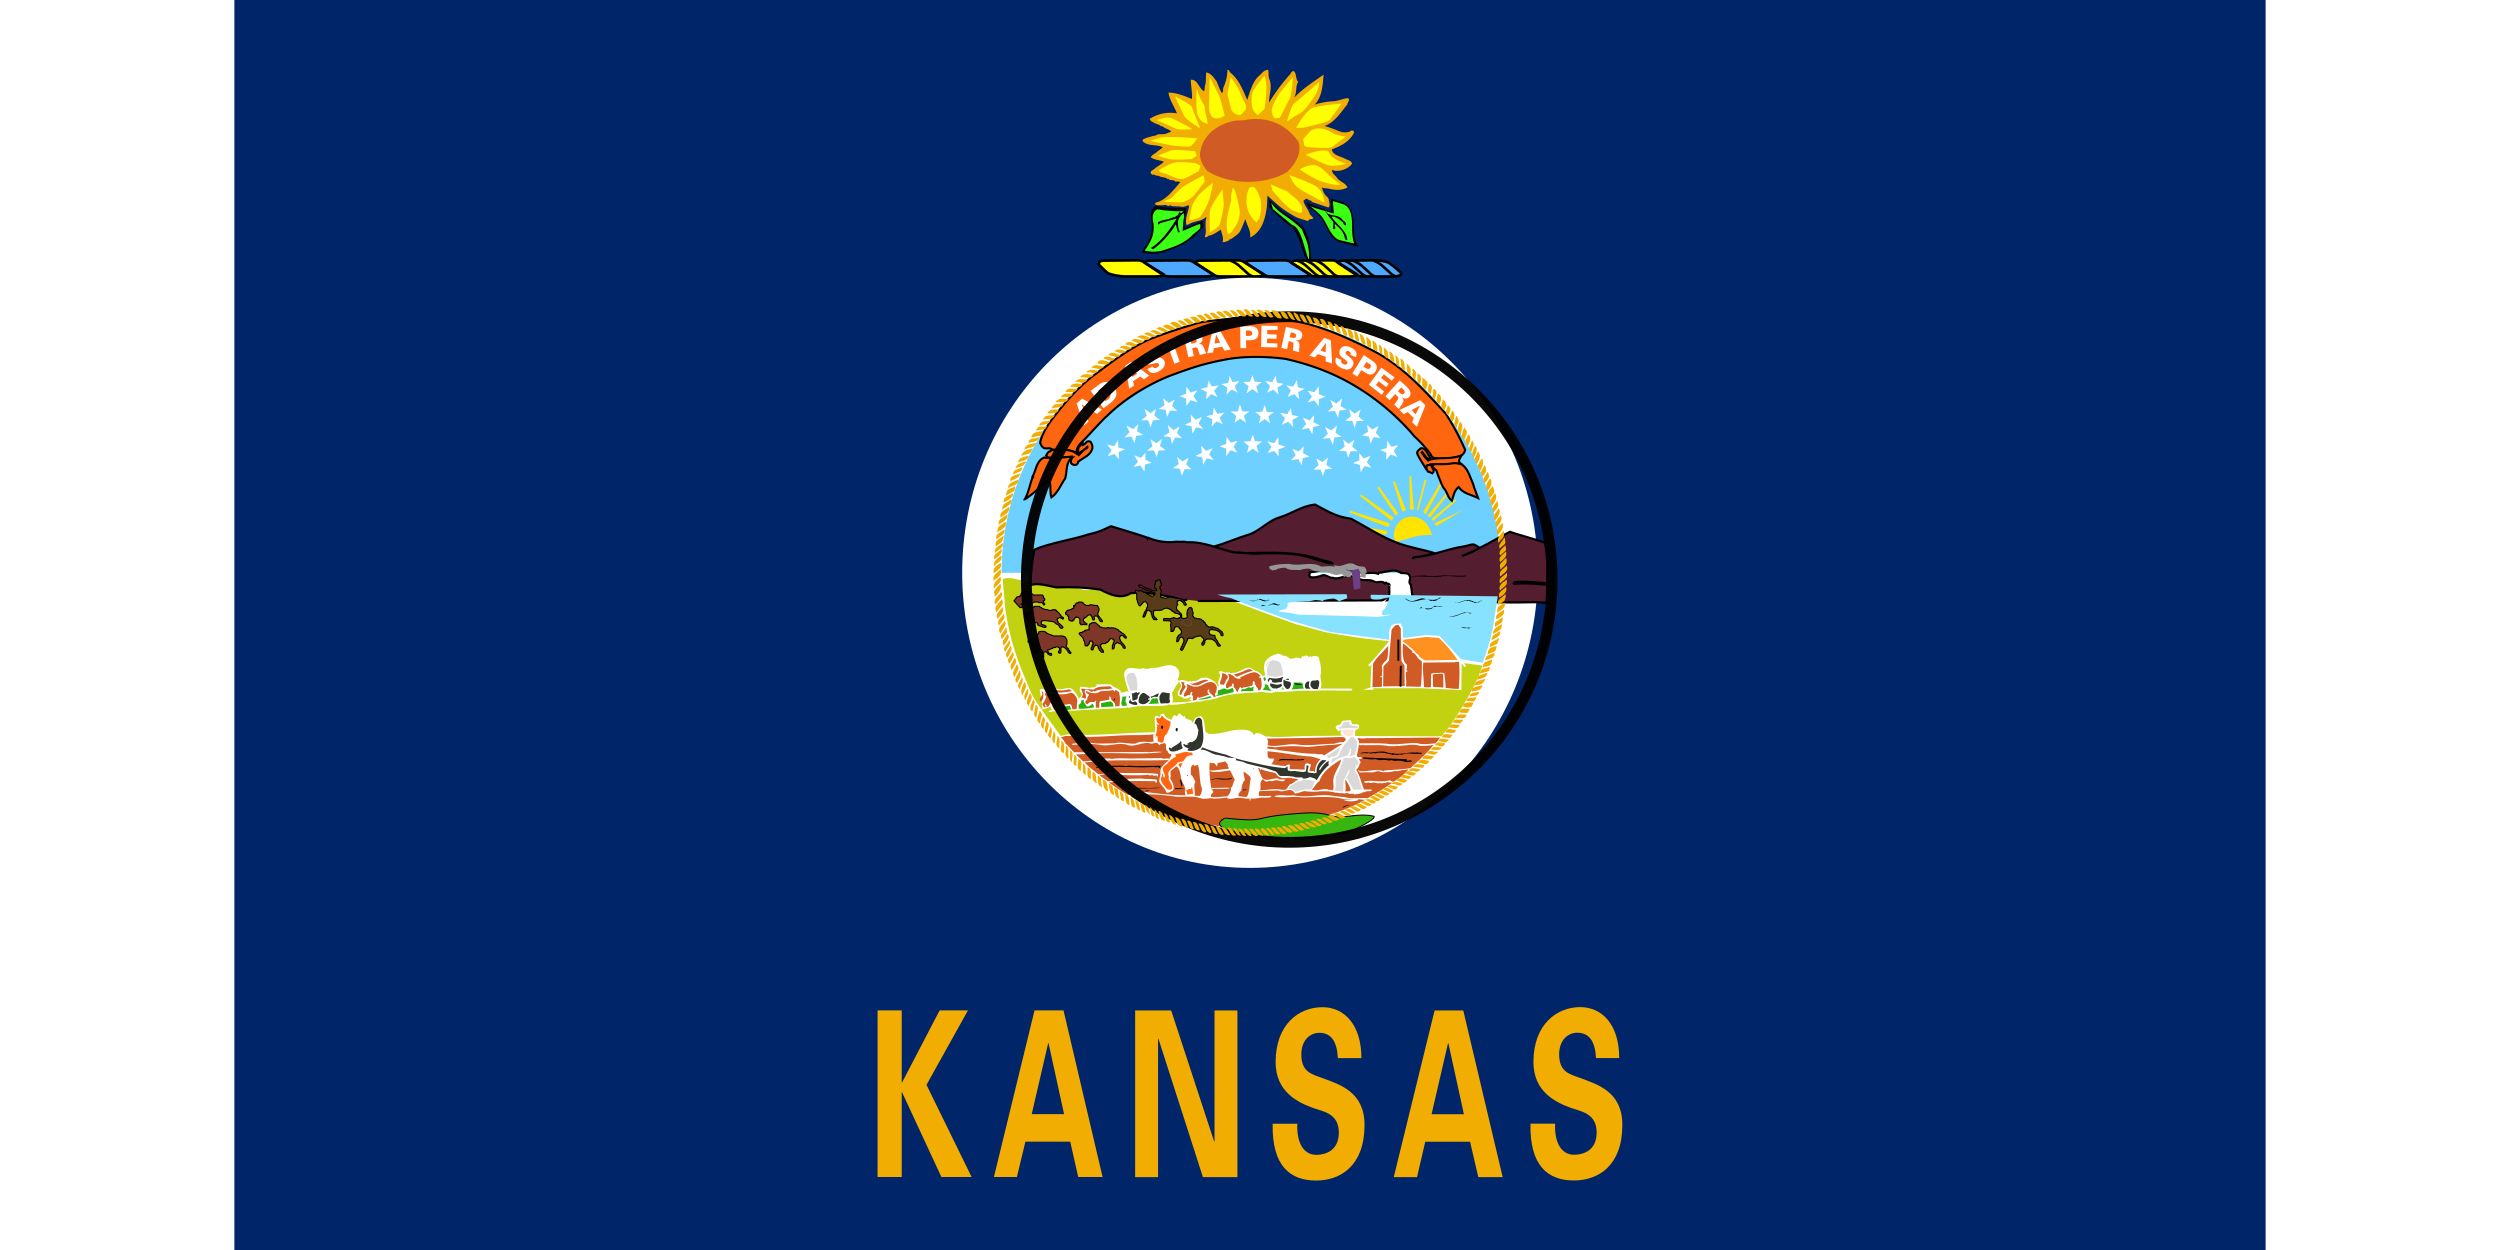 <svg xmlns="http://www.w3.org/2000/svg" width="32" height="16" viewBox="0 0 26 16" xmlns:v="https://vecta.io/nano"><style><![CDATA[.B{fill:rgb(81.961%,35.686%,14.51%)}.C{fill:rgb(100%,100%,100%)}.D{fill:rgb(0%,0%,0%)}.E{fill:rgb(18.824%,20.784%,17.647%)}.F{stroke:rgb(0%,0%,0%)}.G{fill:rgb(16.078%,69.412%,6.275%)}.H{fill:rgb(85.098%,85.098%,85.098%)}.I{fill:rgb(100%,40%,5.882%)}.J{fill:rgb(94.51%,67.843%,0.784%)}.K{fill:rgb(23.529%,100%,8.627%)}.L{fill:rgb(100%,100%,0%)}.M{fill:rgb(49.02%,21.176%,15.294%)}.N{fill:rgb(47.059%,47.059%,47.059%)}.O{stroke-width:.014}.P{fill:rgb(34.51%,23.137%,9.804%)}]]></style><defs><linearGradient id="A" x1="3111.434" y1="272.046" x2="3111.434" y2="29.208" href="#K"><stop offset="0" stop-color="rgb(100%,54.902%,0%)"/><stop offset=".358" stop-color="rgb(71.373%,68.235%,49.804%)"/><stop offset=".655" stop-color="rgb(43.137%,81.569%,100%)"/></linearGradient><linearGradient id="B" x1="16968.955" y1="3678.736" x2="16982.587" y2="3114.462" href="#K"><stop offset="0" stop-color="rgb(16.078%,72.549%,6.275%)"/><stop offset="1" stop-color="rgb(76.078%,81.961%,6.275%)"/></linearGradient><linearGradient id="C" x1="9073131.623" y1="1988625.687" x2="9073131.623" y2="2255281.411" href="#K"><stop offset="0" stop-color="rgb(32.941%,11.765%,18.824%)"/><stop offset="1" stop-color="rgb(48.627%,27.843%,56.471%)"/></linearGradient><linearGradient id="D" x1="2520.626" y1="2169.858" x2="2919.406" y2="2069.332" gradientTransform="matrix(2914.994,0,0,2138.906,0,0)" href="#K"><stop offset="0" stop-color="rgb(21.961%,71.373%,6.275%)"/><stop offset="1" stop-color="rgb(94.118%,71.373%,6.275%)"/></linearGradient><linearGradient id="E" x1="11141.449" y1="1349.681" x2="11143.973" y2="1418.091" href="#K"><stop offset="0" stop-color="rgb(52.549%,88.627%,100%)"/><stop offset="1" stop-color="rgb(0%,24.706%,60%)"/></linearGradient><filter id="F" x="0%" y="0%" width="100%" height="100%"><feColorMatrix in="SourceGraphic" values="0 0 0 0 1 0 0 0 0 1 0 0 0 0 1 0 0 0 1 0"/></filter><mask id="G"><g filter="url(#F)"><path d="M0 0h26v16H0z" fill-opacity=".961" stroke="none" class="D"/></g></mask><clipPath id="H"><path d="M0 0h27v16H0z"/></clipPath><g id="I" clip-path="url(#H)"><path d="M3373.377 1483.945c0 370.986-300.992 672.363-672.566 672.363s-673.377-301.377-673.377-672.363c0-371.777 301.803-673.154 673.377-673.154s672.566 301.377 672.566 673.154zm0 0" transform="scale(.005 .005)" fill="none" stroke-width="27.649" stroke-linecap="butt" stroke-linejoin="bevel" stroke-opacity="1" stroke-miterlimit="4" class="F"/></g><path id="J" d="M12.75 3.336c.098.039.125.082.164.113s.074.082.129.09"/><linearGradient id="K" gradientUnits="userSpaceOnUse"/></defs><path d="M0 0h26v16H0z" fill="rgb(0%,14.51%,41.176%)"/><path d="M8.543 13.855h.004l.48-.922h.363l-.531.953.578 1.18h-.387l-.504-1.086h-.004v1.086h-.309v-2.133h.309v.922m1.18 1.211l.52-2.133h.371l.5 2.133h-.312l-.102-.453h-.574l-.109.453zm.898-.805l-.199-.91h-.004l-.211.91h.414m1.777.805l-.57-1.773-.004.008v1.766h-.293v-2.133h.461l.551 1.68.004-.008v-1.672h.293v2.133h-.441m1.727-1.523c-.012-.219-.09-.324-.238-.324-.113 0-.23.09-.23.277 0 .23.141.254.266.301.219.082.543.172.543.602 0 .527-.312.711-.621.711-.332 0-.566-.187-.555-.727h.316c-.012.238.078.398.242.398.125 0 .289-.059.289-.285 0-.25-.207-.27-.332-.316-.203-.074-.477-.211-.477-.586 0-.488.301-.703.598-.703.281 0 .5.223.5.652h-.301m.715 1.523l.523-2.133h.367l.504 2.133h-.312l-.105-.453h-.574l-.105.453zm.898-.805l-.199-.91h-.004l-.211.91h.414m1.691-.719c-.012-.219-.09-.324-.242-.324-.113 0-.23.09-.23.277 0 .23.141.254.266.301.219.082.543.172.543.602 0 .527-.312.711-.621.711-.332 0-.566-.187-.555-.727h.316c-.012.238.078.398.242.398.125 0 .289-.059.289-.285 0-.25-.207-.27-.332-.316-.203-.074-.477-.211-.477-.586 0-.488.305-.703.598-.703.281 0 .5.223.5.652h-.297" class="J"/><path d="M12.316 2.996c-.113.125-.297.191-.43.234s-.277-.004-.277-.004.031-.031.086-.129.055-.199.039-.293c-.023-.121.051-.168.07-.164.195.031.379.023.379.023s-.004.082-.016.102-.004.156-.004.156l.199-.082c.051-.02.035.012.035.012s.016.039-.004.063-.078.082-.078.082m.934-.344s.18.195.293.258c.102.125.141.355.164.383.031.039.078.027.078.027s-.004-.176-.043-.289c-.027-.078-.066-.133-.066-.133s-.078-.066-.187-.141-.242-.199-.242-.199l.004.094m.504.012s.09.039.148.113.121.289.238.32l.25.063s-.062-.078-.062-.242-.027-.297-.156-.336l-.133-.039-.004.168-.289-.109-.031-.016.039.078" class="D"/><path d="M13.707 3.039a.6.6 0 0 1 .047.289c-.051-.102-.094-.418-.215-.449l-.246-.203-.023-.082c.105.152.23.172.395.344m-1.398.066c-.102.113-.254.16-.375.199s-.242.004-.242.004.027-.027.074-.117.051-.176.035-.262c-.023-.109.047-.152.063-.148.176.031.324.023.324.023s.016.07.008.09-.016.164-.016.164l.184-.078c.047-.016.039-.008.039-.008s.012.031-.004.055-.09.078-.09.078m1.504-.363s.109.078.16.148.113.258.219.285l.184.043s-.027-.055-.027-.203-.012-.27-.129-.305l-.117-.035.012.16-.238-.07-.062-.023" class="K"/><path d="M14.008 2.551c0 .031.027.074-.004.105l-.207-.07c-.008.02 0-.02-.027-.02-.051-.012-.023-.047-.086.004.012.063.063.109.082.172l.047.051c-.023.02-.07.004-.066.039l-.109-.035c-.043-.008-.133-.066-.203-.113s-.211-.18-.211-.18l-.008.141c-.02.16-.066.324-.215.395.016-.082-.043-.156-.059-.234-.027.051-.043.117-.078.168L12.84 3l-.074.055h-.008l-.012.012-.008-.004c-.008.008-.004.02-.016.02v-.008l-.012.012c-.012.004-.043.016-.062.012.02-.051-.012-.105-.02-.16-.039.023-.105.074-.16.078-.012.012-.035.031-.047.012.031-.062-.008-.172.023-.246l-.008-.004c-.062.059-.16.047-.23.098h-.02c-.02-.078.023-.16.035-.242-.016-.012-.027 0-.043.004-.051.02-.07-.004-.125.004v-.004c-.031.004-.051 0-.082-.012-.016.023-.035-.004-.055-.004s-.031.004-.043.004h-.059c-.012-.008-.023 0-.027-.016v-.016c.133-.027.227-.156.32-.262-.027-.023-.059.008-.078-.023-.023-.008-.059.004-.074-.023l-.008.008c-.02-.031-.078-.02-.113-.043-.02-.004-.047-.004-.066-.02-.012.016-.02-.004-.031-.004-.031-.039.031-.051.051-.078.035-.023.074-.047.109-.078-.055-.027-.113-.02-.168-.059.016-.035.063-.047.09-.078.012-.012.047-.027.063-.051-.078-.039-.184-.008-.254-.074-.012-.035.027-.031.047-.047.035-.004.082-.027.117-.027.039-.035.102-.004.148-.031l.051-.02c-.027-.035-.078-.035-.113-.07h-.02c-.012-.02-.059-.027-.086-.043s-.051-.023-.055-.051a.49.49 0 0 1 .348-.07c-.031-.082-.094-.168-.109-.266.102 0 .203.043.301.082.004-.086-.012-.164-.016-.246.09-.008.102.109.172.148.004-.02.008-.035.008-.066.023-.051.008-.117.02-.176.063.012.098.07.133.117.023.051.035.102.066.145.027-.016.008-.043.02-.07a.56.56 0 0 0 .051-.223c.02-.008.027.023.035.031.117.094.164.23.219.352.035-.109.07-.246.164-.32.027-.027.059-.066.102-.066.012.027 0 .082.016.117.043.105-.004.203-.004.305a2.42 2.42 0 0 1 .273-.367c.008-.02.035-.051.051-.031.031.035.016.102.051.129-.039.063-.016.129-.047.191v.008c.117-.121.254-.207.371-.289-.012.133-.016.277-.113.383a.92.92 0 0 1 .238-.043c.063-.004.125-.035.184-.039.039.016-.004.051-.004.078-.086.105-.164.234-.293.277.066.02.133.043.191.07h.016v.008c.051.004.098.012.137-.02.023 0 .031.008.035.027-.062.121-.18.176-.285.215.008.07.098.086.156.113.035.023.094.027.102.07-.043.066-.152.102-.223.09-.012-.004-.023-.008-.031-.008-.008.043.047.07.066.105.039.047.105.059.129.117-.074.043-.164.035-.238.016-.027-.008-.059 0-.09-.016.012.039.031.094.07.121l.02.031" class="J"/><path d="M12.922 1.539c.27-.055.523.031.695.27.059.148-.047.305-.145.395-.289.172-.738.164-1.02-.016-.055-.066-.113-.168-.086-.258.043-.227.25-.352.449-.387l.105-.004" class="B"/><path d="M13.664 2.656c0 .012-.004.035.008.051-.027.043-.074-.004-.113-.008-.09-.039-.219-.203-.27-.258 0-.004-.02-.078-.027-.082l.219.094c.051.055.16.109.184.203m-.531-.109c.016.082.008.188-.02.266l-.008-.004-.023.039c-.215-.18-.102-.473-.074-.453.07-.027.102.105.125.152m-.273.105c.027.105-.016.215-.086.297.004.031-.035.031-.055.047-.051-.152.012-.305.043-.449-.016-.008.008-.133.02-.145.039.035.063.191.078.25" class="L"/><path d="M12.172 2.711c-.047.031-.082.07-.094.121 0 .047 0 .09.023.137l-.016.008c-.023-.031-.02-.066-.035-.105-.074.121-.18.242-.293.32-.008-.008-.016-.008-.023-.02.133-.082.242-.234.328-.375l-.211.059c-.008 0-.012.02-.027.016 0-.012-.004-.016 0-.027.059-.039.125-.027.195-.066.02.012.027-.016.055-.023.012-.008.012-.023.016-.035.02-.012.027.023.043-.004.008-.012.031-.02.039-.004m2.016.105c.02.02.051.031.039.066-.027.004-.027-.031-.047-.047-.039-.031-.078-.062-.125-.066l-.008.008c.063.098.188.168.199.293-.043.008-.027-.055-.051-.078-.016-.051-.07-.086-.102-.125-.023.02.012.039-.008.063h-.02c-.008-.035.012-.059-.004-.098a1.12 1.12 0 0 1-.117-.16l.008-.008c.027.129.176.055.234.152" class="D"/><g class="L"><path d="M12.488 2.973s.109-.059.125-.102.059-.23.051-.281-.016-.168-.016-.168-.129.184-.152.246-.008.305-.008.305m-.234-.324l-.035.172s.117-.023.141-.043a.79.79 0 0 0 .129-.258l.039-.18s-.129.094-.184.156-.09.152-.09.152m1.25-.406s.047.113.109.16.34.191.34.191-.012-.129-.086-.191-.363-.16-.363-.16m.133-.074a1.58 1.58 0 0 0 .25.145c.094.031.148.047.203.051s.066-.004.066-.004-.078-.055-.148-.121-.117-.125-.203-.125-.168.055-.168.055m.109-.172s.219.121.297.125.195-.027.195-.027-.082-.016-.164-.07-.031-.094-.125-.098-.238.055-.238.055l.035.016m-.02-.117s.285.027.324 0l.176-.133s-.113-.012-.16-.039-.062-.047-.148-.062-.141.023-.152.039l-.086.094.016.086.031.016m.445-.555s-.281.02-.371.055-.211.254-.211.254.082.008.156-.016.25-.047.285-.098.141-.195.141-.195m-.285-.277s-.004.086-.051.164-.141.211-.199.238-.164.105-.164.105.055-.203.09-.23.324-.277.324-.277m-.34-.062s-.008.223-.043.281l-.121.238-.066.008s-.039-.039-.039-.105.109-.227.109-.227l.16-.195m-.359-.02s.023.098.023.156-.023.266-.023.266l-.086.082s-.047-.027-.066-.078-.023-.172 0-.223.152-.203.152-.203"/><path d="M12.754.988s.094.125.121.203.086.152.074.195-.078.09-.078.09-.098-.016-.113-.082l-.047-.187.043-.219m-.27 0l.121.238c.027.066.07.254.07.254s-.055.043-.117.035-.086-.082-.082-.164l.008-.363m-.164.145a.69.69 0 0 0 .098.219c.004.07.043.23.043.23s-.078 0-.121-.086-.02-.363-.02-.363m-.281.102s.203.098.215.133.109.273.109.273-.176-.098-.207-.16-.109-.23-.109-.23l-.008-.016m-.23.301s.121-.047.188-.023a3.01 3.01 0 0 1 .27.141s-.172.012-.219-.008l-.238-.109m.516.234s-.395-.035-.488-.004-.121.035-.121.035l.219.047c.09.023.289.035.309.02s.082-.098.082-.098m-.031.164s-.246-.023-.289-.012-.191.07-.191.07.074.027.152.043.285 0 .285 0l.066-.043-.023-.059m.012.156s-.211-.031-.293-.004-.184.094-.184.094-.008.016.082.043.188.09.246.063.184-.094.184-.094l.023-.07-.059-.031m.102.152s-.195.098-.27.152-.141.148-.172.156-.078.031-.078.031l.188.008c.066.012.152-.035.195-.078s.148-.187.148-.187l-.012-.082"/></g><path d="M11.668 3.367s-.023-.027.066-.031h.453c.055 0 .07.004.121.035l.227.145s.02.027-.133.027h-.387c-.082 0-.09-.008-.121-.023s-.227-.152-.227-.152m1.289 0s-.02-.027.066-.031h.402a.18.18 0 0 1 .125.035l.223.145s.023.027-.129.027h-.34c-.082 0-.086-.008-.121-.023l-.227-.152m1.184 0s-.023-.027.066-.031h.367c.055 0 .16 0 .211.035a1.47 1.47 0 0 1 .148.121s.043.051-.109.051h-.336c-.082 0-.09-.008-.121-.023s-.227-.152-.227-.152" fill="rgb(30.98%,65.882%,100%)"/><path d="M12.313 3.367s-.023-.027.066-.031h.453c.055 0 .07.004.121.035l.227.145s.02.027-.133.027h-.387c-.082 0-.09-.008-.121-.023l-.227-.152m1.23 0s-.02-.027.066-.031h.418a.18.18 0 0 1 .125.035l.223.145s.023.027-.129.027h-.355c-.082 0-.086-.008-.121-.023l-.227-.152m-2.473.02s-.016-.047.07-.051h.41c.055 0 .07.004.121.035l.227.145s.023.027-.133.027h-.34a.66.66 0 0 1-.234-.043c-.031-.016-.121-.113-.121-.113" class="L"/><g fill="none" stroke-width=".034" class="F"><path d="M11.66 3.367s-.02-.031.07-.031l.449-.004c.055 0 .074.004.121.039l.227.141s.023.027-.133.027h-.383c-.086 0-.09-.004-.125-.023s-.227-.148-.227-.148zm1.293 0s-.02-.031.066-.031l.402-.004c.055 0 .074.004.121.039l.227.141s.023.027-.133.027h-.336c-.082 0-.086-.004-.121-.023s-.227-.148-.227-.148zm1.18 0s-.02-.031.066-.031l.371-.004c.055 0 .16.004.211.035s.148.121.148.121.043.051-.109.051h-.336c-.086 0-.09-.004-.125-.023s-.227-.148-.227-.148zm0 0"/><path d="M12.309 3.367s-.023-.031.066-.031l.453-.004c.055 0 .07.004.121.039l.227.141s.02.027-.133.027h-.387c-.082 0-.09-.004-.121-.023s-.227-.148-.227-.148zm1.23 0s-.023-.031.066-.031l.418-.004c.055 0 .074.004.121.039l.227.141s.023.027-.133.027h-.352c-.082 0-.09-.004-.121-.023s-.227-.148-.227-.148zm-2.473.02s-.016-.051.07-.051l.41-.004c.055 0 .07.004.121.039l.227.141s.023.027-.133.027h-.344a.75.75 0 0 1-.23-.039c-.031-.02-.121-.113-.121-.113zm0 0"/><use href="#J"/><path d="M13.715 3.336c.102.039.129.082.168.113s.07.082.125.09m-.402-.203c.098.039.125.082.164.113s.074.082.129.09m-.055-.203c.098.039.125.082.164.113s.07.082.125.09m.183-.203c.102.039.129.082.168.113s.07.082.125.09m-.402-.203c.098.039.125.082.164.113s.074.082.129.09"/><use href="#J" x="1.832"/></g><path d="M16.684 7.332c0 2.086-1.648 3.777-3.684 3.777S9.316 9.418 9.316 7.332 10.965 3.555 13 3.555s3.684 1.691 3.684 3.777zm0 0" class="C"/><path d="M9.82 7.332c0-1.809 1.434-3.277 3.195-3.277s3.195 1.469 3.195 3.277zm0 0" fill="url(#A)"/><g fill="rgb(100%,89.412%,0%)"><path d="M15.246 6.688c-.039-.035-.066-.051-.109-.066-.051-.012-.07-.012-.125 0s-.074.031-.105.063-.051.07-.062.125.004.082.012.129l.238-.066s.09-.023.141-.023.055-.008.094 0c-.008-.039-.043-.121-.082-.16zm-.77.059c-.016.027-.012.027-.012.027l.27.07s.016-.012.02-.023-.004-.027-.004-.027m-.469-.258c-.012.023-.008.023-.008.023l.496.188s.008-.008.012-.02.004-.031.004-.031m.578 0s.004.012.008.02.016.016.016.016l.348-.207m-.094-.117c-.008-.02-.016-.016-.016-.016l-.301.25c.012.02.02.027.02.027"/><path d="M14.809 6.664s.008-.004.016-.016.012-.023.012-.023l-.41-.293c-.02.012-.016.02-.016.02m.863.246c.02.02.031.027.031.027l.246-.316c-.008-.02-.016-.02-.016-.02m-.883-.059c-.02.004-.02.016-.02.016l.23.352s.012-.004.02-.012.012-.02.012-.02m.57-.383c-.016-.02-.02-.016-.02-.016l-.227.383s0 .008.016.02.02.008.02.008m-.398-.414c-.031-.004-.023.004-.023.004l.117.379s.012 0 .027-.008.02-.012.02-.012m.262-.383c-.023-.012-.023-.004-.023-.004l-.098.383a.03.03 0 0 0 .02.008m-.094-.434c-.023-.008-.023 0-.023 0l.008.422s.012.008.027.004.023-.004.023-.004"/></g><g stroke-width=".027" class="F I"><path d="M12.731 4.082c.41-.043.566-.016.871.035s.727.238 1.066.422c.301.191.465.348.836.754a3.14 3.14 0 0 1 .25.465c-.02.102-.133.09-.211.113 0 0-.191.004-.215-.023-.016-.043-.051-.082-.086-.121a1.44 1.44 0 0 0-.133-.137c-.227-.27-.508-.504-.809-.676s-.59-.262-.844-.32c-.195-.027-.504-.043-.77.008s-.402.094-.676.195-.609.297-.848.535c-.02.008-.266.281-.277.289-.047.047-.113.102-.102.172-.051-.012-.102-.035-.16-.035-.066-.008-.125.016-.184-.02-.043-.004-.09.027-.125-.07.023-.145.176-.332.176-.332.141-.184.285-.348.473-.504.277-.207.461-.348.707-.469.113-.051.324-.125.527-.187s.145-.051.531-.094zm0 0"/><path d="M10.954 5.648c.02.027.035.059.027.094-.023.09-.113.113-.18.168-.008.062-.07.043-.086.023-.031-.039.035-.09-.008-.086s-.129.02-.164.008c-.043-.004-.102.023-.137-.008l-.016-.016c.012-.02.027-.055.047-.051.023-.027.055-.02.082-.02.07-.004.129-.008.207.016.012 0 .043.023.066.039s-.016-.016-.027-.02c.008 0 .027.02.043.031.023-.023.063-.07.098-.094.008-.016.023-.016.023-.016-.012.004-.016.031-.031.023-.02.012-.039.031-.063.047l-.031.016c-.02-.094.031-.094.055-.129l.004.023c.039-.016.047-.07.098-.039"/><path d="M10.559 5.859l.145-.012c-.004.004.008.008.02.008-.086.059-.063.184-.09.27-.059.082-.09.18-.176.242-.02-.062-.008-.141-.02-.207-.02-.023-.043.008-.059.016-.082.074-.168.156-.258.215h-.004c.051-.086.063-.187.098-.277.012 0 .016-.016.004-.016.043-.082.047-.203.148-.242.063.012.133-.004.191.004m4.746-.012l.004.027c-.059-.004-.063-.039-.102-.09l-.008.008c.027.035.039.062.082.102.039-.023.121-.031.215-.031s.137-.012.211-.031c-.016.039-.055.066-.008.102-.035.004-.258.008-.379.008-.02.012-.07.008-.074.043-.031-.051-.078-.117-.105-.18-.004-.035.027-.051.051-.07.066 0 .074.074.113.113"/><path d="M15.712 5.945c.082.059.105.164.145.254.016.062.043.117.063.176-.086-.043-.188-.055-.25-.141-.055.043-.066.113-.086.176-.059-.047-.055-.113-.109-.168-.016-.031-.027-.051-.051-.117-.02-.043-.027-.074-.039-.105-.031-.016-.039-.047-.07-.059.02-.012.043-.016.059-.02.066 0 .156.004.223-.012.047-.004.078.008.117.016"/><path d="M15.356 6.031l-.023.027-.043-.02c-.027.004-.012-.02-.031-.035-.008-.066.035-.047.051-.055.02.02.027.055.047.082"/></g><path d="M13.934 7.723a.3.3 0 0 1 .082.074c.047-.02.109-.004.172-.008.172.008.344-.008.484-.098l-.012-.008c-.043.012-.105.059-.148-.004-.012-.047.004-.102-.02-.141l-.004-.145c-.02-.012-.039-.008-.062 0v.152c-.027.004-.082.016-.117.012-.008-.047.012-.113-.012-.16-.008 0-.016 0-.02.008v.016l-.016-.016-.008.008c.008.09-.016.18.02.262-.043.016-.094.02-.129.043-.031 0-.047-.031-.078-.031-.047.004-.094-.004-.125.027l-.008.008" class="C"/><path d="M10.609 9.469c.012.016.016.027.027.043l.113.117h.199l.738-.004.008.004c.055-.004.121-.012.191-.004-.266.043-.57 0-.879.02l-.234.012.094.09c.121-.004.258-.051.363-.035v.004c.066-.016.145-.008.215-.008.027.004.07 0 .086 0l.34-.004.016.008c.027 0 .055-.008.086 0v-.016l.004.004.02-.039c-.004-.004-.023-.02-.02-.004-.008-.016-.027-.016-.027-.039-.051-.023.004-.082-.047-.109-.016.016-.055.004-.059.031l-.016-.016c-.035-.039-.059.004-.102-.008-.105-.027-.176.047-.285.023-.098-.043-.227.012-.328 0-.121-.023-.266-.02-.379-.004l-.012-.008.008-.008.215-.016c.098.027.227.008.316.012.082-.023.18.008.27.004.082-.047.145-.008.238-.027-.008-.031-.008-.066-.004-.094-.059.012-.121.008-.184.012-.293-.008-.566.043-.836.012-.027-.008-.066.004-.098-.004l-.066.02m2.637.016c.016.027.02.047.008.086.121.027.242-.023.363-.012.172.027.324-.008.492-.008.039-.016.078-.023.117-.02.012-.008.012-.016.027-.023.004-.035-.012-.035-.039-.043l-.457.012-.512.008m-1.113-.559c-.027-.047.063-.102.016-.156V8.73c.023 0 .039.004.047.008-.027.02.004.031.012.055-.02.027-.047.063-.055.098l-.02.004" class="B"/><path d="M12.824 8.609c.063-.023.121-.07.184-.062.043.047.117.039.148.105.016 0 .027-.004.039-.012-.012-.043-.02-.094-.012-.133.016-.078.094-.117.152-.133.023-.016.07.004.094.023l.004-.004c.027 0 .055.016.07.035.031.012.07-.008.098-.012.02.008.043 0 .055.023 0-.047.023-.039.027-.039.012.008.02-.012.031-.008.027 0 .031.016.051.02v-.016c.012 0 .016.008.016.016.016-.012.039-.02.063-.012.012 0 .023 0 .035.012.02.066.031.125.031.199-.027.059.027.141-.008.203h.395l.016.012c-.008 0-.012.027-.027.008l.004.004c-.148.008-.32-.012-.48.008-.164-.02-.328.02-.484.008-.07.039-.152-.012-.227.008-.168.012-.352.012-.512.07l-.004.004c-.062.012-.117.031-.176.031-.039.027-.082 0-.113.023-.098.004-.203.035-.312.031-.004 0-.027-.008-.031.004-.164.027-.328-.008-.5.035-.008 0-.023-.016-.027 0l-.246.012-.66.035c-.031-.008-.066.012-.094.004.004-.027.027-.012.043-.023-.016-.012-.008-.039-.027-.047-.016.027-.086.031-.105.047l.242.332.09-.02c.379.023.727-.023 1.113-.027.012-.055 0-.125 0-.187l.016-.023c.016-.004.02.008.035.012.02.012.016-.027.035-.035.012-.004.031-.012.039.008.012.043.059.051.09.066.008-.023.02-.043.035-.062.008.008.027.004.027.023l.039-.047.051.047c.004-.012.02-.008.02-.008.008.059.082.027.098.082.02-.016.02-.051.043-.066.023-.004.047-.023.07-.012.051.051.035.145.055.199l.035.023c.156.016.305-.07.465-.051.043.004.102.02.117.07l.023-.027c.051-.008.09.023.129.043h.047c.02.008.219.004.277 0s.344-.012.379-.008l.285-.004c-.008-.008-.016.004-.02-.008-.02-.02-.012-.047.004-.066h-.016v.008c-.008.008-.02.004-.031.008-.008-.016-.027-.027-.031-.051.008-.031.051-.023.07-.043.004-.059.066-.031.105-.047.047 0 .012.059.055.051.027.012.047-.012.07.016 0 .012 0 .027-.004.035-.008.016-.02.023-.039.02-.016.031-.004.055-.008.082l1.016.004h.09c.086-.105.109-.125.207-.281s.25-.402.316-.625l-.234-.031.027.035-.023.016-.035-.047-.004.34-.535-.023h-.598l.016.02h-.145l.098-.027.012-.297c-.008.004-.023.031-.027.027s-.004-.02-.016-.016c.043-.039.043-.051.051-.051l.219-.258-.246-.027c-.09-.004-.512-.078-.512-.078-.09-.012-.32-.086-.41-.105a21.68 21.68 0 0 1-.937-.348c-.035-.012-.121-.023-.148-.035s-.535 0-.535 0l-.043-.004-.203-.016c-.031 0-.07-.004-.082-.008-.02-.004-.086-.027-.098-.031s-.047-.008-.047-.008l-.246-.039-.051-.004-.102.004c-.094-.008-.152.059-.238.043-.148-.023-.266-.137-.434-.102-.098-.031-.199.008-.297-.008-.094-.004-.223-.07-.316-.027l.031.371c.047.309.109.543.23.836s.102.27.246.473a.87.87 0 0 0-.027-.223c-.031-.105.074-.012.113-.047-.008-.008-.012-.02-.004-.031.012.063.074.008.117.027.066.012.105-.023.172-.008.043.031.063.078.094.121.023.016.023-.02.039-.035.004-.02-.012-.031-.02-.047s-.008-.047.008-.062c.035.008.078.004.109.016.027-.012.09.008.094-.043.074-.004.113-.004.18 0 .035.035.082.043.121.074.012.066.066 0 .105.016-.02-.074-.043-.133-.055-.211.016-.16.168-.051.25-.09.031.023.074.004.105-.004.109.016.191-.066.297-.016.031.02.059.055.055.098.004.031-.039.078 0 .09 0 .012-.02.016-.016.031-.031.023-.051.078-.074.117-.004.043.023.09-.004.125.082-.004.156 0 .234-.016.012 0 .02-.016.012-.023-.016.012-.02.008-.02.004.008-.02.012-.02.012-.016l.004-.004.008.008c-.008-.008 0-.027-.016-.027-.004.012-.023.012-.031.02-.039.004-.047.012-.074-.016l-.047-.016c-.02-.043.008-.066.023-.094l-.004-.004c.047-.027-.012-.062-.008-.094.004-.008.012-.012.02-.008.043-.012.082.031.125.012l.004.008c.027-.016.047-.008.074-.012.008-.004.02-.02.027-.012.035-.039.055-.02.094-.031.051.016.105.039.137.09.008.008.012.039.031.023-.047-.062.051-.125-.008-.18.027-.031.066.008.094.004.02.004.039-.008.059.008l.074-.008" fill="url(#B)"/><path d="M12.832 8.664c.066-.031.133-.062.203-.078-.051-.051-.105.008-.152.02-.031.012-.059.02-.09.027 0 0 .016.008.039.031" class="B"/><path d="M2466.346 1538.525h28.395l461.629-1.582c0-11.865.811-25.312 0-37.178 0 .791.811 0 .811-.791.811-4.746-4.868-4.746-8.924-6.328 0 0-1.623.791-1.623-.791-1.623.791-.811 2.373-.811 3.955-4.868-11.865-19.471-2.373-26.773-6.328-12.169-7.91-24.339-1.582-37.32-6.328-3.245-2.373-7.302 0-12.169-1.582-17.849-18.193-38.131 4.746-57.602-2.373-9.736 1.582-19.471-11.865-30.829-4.746-8.924 2.373-18.66 5.537-27.584 2.373-1.623-3.164-1.623-5.537-1.623-8.701.811 0 .811 0 1.623-.791v-2.373c13.792-.791 30.829-7.119 46.244-3.164 5.679-1.582 16.226-1.582 23.528-.791 19.471 2.373 43.81-5.537 64.904 6.328 14.603.791 26.773-3.164 39.754 1.582 2.434-5.537 8.113-1.582 11.358-3.955 14.603-2.373 30.018-7.91 42.999-.791 6.49 7.119 21.905-2.373 26.773 11.074 4.056 7.119-5.679 15.029 2.434 21.357 3.245 14.238 2.434 27.686 6.49 40.342 103.846 1.582 205.258 7.119 310.727 4.746 4.056 0 25.962.791 30.018 1.582l1.623-22.939c.811-12.656 0-23.73 0-23.73-25.15-.791-60.036-5.537-83.564-1.582l-1.623-1.582c1.623-3.955 4.868-2.373 7.302-3.164 0 3.164 0 0 .811 1.582 2.434.791.811-1.582 2.434-2.373 25.15-.791 51.923 1.582 74.639 3.955 0-43.506 5.679-63.281-4.868-102.832-1.623-3.955-64.093-19.775-90.054-29.268-9.736 3.955-95.733 53.789-120.883 61.699-17.037 5.537 50.3-19.775 42.188-21.357-16.226-9.492-10.547-10.283-37.32-3.164-42.187 5.537-81.941 24.521-124.94 27.686-1.623-.791-9.736 5.537-6.49.791 14.603-.791 39.754-6.328 54.357-11.074-27.584-8.701-66.526-15.029-94.922-26.104-38.942-14.238-77.073-39.551-118.45-61.699-34.075-5.537-46.244-11.074-92.488-36.387-34.075 3.164-60.036 23.73-92.488 33.223-28.395 8.701-49.489 34.805-77.073 43.506-29.207 8.701-58.413 22.148-87.62 30.059 12.169 5.537 25.15 8.701 37.32 12.656 27.584 7.119 61.659 3.955 85.998 3.955 51.923-.791 99.79.791 148.468 17.402 9.736 3.955 21.094 3.955 30.018 9.492.811 1.582-6.49-1.582-8.113 0-21.094-5.537-32.452-9.492-53.546-15.82-34.075-11.074-81.941-10.283-120.883-9.492l-9.736.791c-24.339.791-35.697-3.955-59.225-3.164-38.942-8.701-77.885-28.477-120.883-26.104-6.49-3.164-17.849 0-26.773-1.582-22.716 3.164-49.489 0-71.394-9.492-.811-.791-4.056-1.582-4.056.791l-1.623-2.373c-12.169-4.746-77.885-24.521-90.865-28.477-30.018 13.447-24.339 12.656-59.225 21.357-40.565 13.447-97.356 21.357-137.109 38.76-6.49 36.387-8.113 51.416-9.736 90.967 17.037-7.91 51.112 3.164 66.526 5.537 39.754-1.582 74.639 0 111.959 5.537 23.528 11.865 51.923 26.104 77.885 9.492 12.169-.791 24.339-3.164 35.697-1.582l36.508 4.746 23.528 4.746c1.623 0 4.056.791 6.49.791 4.868.791 24.339 7.119 27.584 7.91s15.415 0 15.415 0" transform="scale(.005 .005)" fill="url(#C)" stroke-width="5.586" class="F"/><path d="M13.907 7.269c.086 0 .168-.023.246.031.008.004-.004.023.008.023.023-.012-.004-.023.008-.035.035.012.078.023.102.055 0-.004-.004-.016-.008-.023.016.004.02.02.023.031l-.008.012c-.004.008-.023.012-.035.004-.008 0-.016-.008-.023-.016l-.004.004c0-.008-.027-.02-.039-.004.008-.012-.012-.008-.02-.023-.078.051-.145-.047-.234-.016-.047-.02-.105-.008-.148-.047-.039-.008-.098 0-.137.016-.059-.008-.125.012-.18-.031a.44.44 0 0 0-.125.02c-.008.023-.031 0-.043.012-.008-.008-.027-.004-.027-.02a.81.81 0 0 1 .223-.027c.012-.004.027.004.043.004.129.023.27-.039.379.031m.539-.004c.016.008.023.023.027.043-.012-.004-.02.004-.023.016.039.016-.023.051.027.055-.02-.008-.031-.004-.047-.008.02-.027-.02-.047-.027-.07-.039-.051-.117.004-.156-.027-.051-.008-.086.027-.129-.016.078.012.121-.047.199-.027.039.023.082.039.129.035" fill="rgb(58.824%,58.824%,58.824%)" stroke="rgb(58.824%,58.824%,58.824%)" stroke-width=".033"/><path d="M14.41 7.344l.004.188-.082.016c-.012-.051-.008-.117-.023-.164 0-.031-.004-.059-.031-.078.023-.008.078-.016.109-.027l.031.055" fill="rgb(42.745%,24.706%,52.549%)"/><path d="M11.422 7.512h0" class="N"/><path d="M15.547 7.367c.066-.004.16.012.223-.004l-.016.008.008.008c-.074.008-.184-.004-.25-.008l-.012.008-.008-.008c-.125.031-.297-.004-.453.012.063-.016.141-.016.207-.016.102.023.207-.012.301 0" class="D"/><path d="M14.758 7.668c-.055.035-.043.121-.102.148-.004.02-.008.031.004.043-.191.008-.371-.012-.555 0l-.066-.008c.008-.012-.012-.027-.016-.039v-.012c.184 0 .371.027.547-.047.07 0 .121-.059.188-.086m-1.004.047c-.02.016-.051.027-.062.051-.055.016-.129 0-.184-.004-.02-.031.031-.027.051-.035.078 0 .109-.012.195-.012m.074-.004c.012.023-.004.051 0 .078l-.059-.055c.02-.012.039-.016.059-.023m.09.027c-.012.02-.051.035-.07.063l.008.008.086-.059c.023.016.051.035.059.063-.043-.008-.086-.012-.125.008.027.023.063-.004.094-.004.004.012.016.016.027.012l.008-.008c.008.008.012.02.012.031-.086-.004-.187.004-.262-.02-.02.004-.047 0-.066-.004.031-.02.07-.012.102-.004 0 .012.012.02.016.02.023.008.043-.02.059.004.008-.027-.031-.027-.02-.059.008-.023.012-.047.008-.074.027 0 .047.012.066.023m-.102.066c-.031.023-.07-.023-.113-.012.016-.023.039-.035.051-.055l.063.066m-.141-.023c-.004.012-.035.008-.027.031 0 .004.031-.008.02.012-.082.008-.133 0-.211-.008.031 0 .031-.051.066-.031.016-.02.055-.004.082-.004s.043.008.07 0" class="C"/><path d="M15.984 7.691v-.008h.012l-.012.008m-.832.09c.004.016-.02 0-.023.004.008-.012.016.008.023-.004m.727.082l-.035-.012h.039l-.004.012m-.398.02c-.012.012-.023 0-.027-.004l.027.004m.016.004l.02-.004-.02.004" class="D"/><path d="M14.93 8.043l.008.418.039.059.004.262-.277.004.004-.258.07-.07.035-.402.047-.051.039-.008.031.047" class="B"/><path d="M15.168 8.406c-.004-.012-.012-.027-.023-.031-.039-.027-.059-.074-.102-.094-.023-.031-.062-.047-.086-.07l.008-.023.289-.035.164.012c.09.082.148.152.238.281l-.418.008-.07-.047" fill="rgb(100%,56.863%,12.549%)"/><path d="M15.16 8.434c-.027-.027-.047-.082-.09-.082l.012-.012c-.039-.035-.082-.078-.125-.105 0 .055-.016.234.047.266.016.02-.004.082-.004.082.012 0 .016 0 .023.004l-.027.016c-.008.059.012.121 0 .184l.188.004c.016-.094.016-.223.016-.324l-.039-.031m-.434.031c-.023.031-.043.043-.039.082.016.02-.008.066.004.105-.008.004-.023 0-.027.008.004.012.016.004.027.004l-.004.125-.121.004.008-.301.039-.059.156-.168c-.008.055.008.184-.043.199" class="B"/><path d="M13.473 8.43a.5.5 0 0 1 .055.133c.004.004.008.016.02.012.008-.031-.012-.07-.023-.102.004-.012.02-.012.027-.016s.016-.004.02.008c.004-.012.016-.023.008-.02.012 0 .035.016.039-.008v.004c.035.016.059.066.078.098.023-.004.008-.031.012-.035-.016-.023-.047-.047-.031-.082.02.008.031-.012.047.004l.008-.008v.004c.008.008.043-.004.055.004.016-.004.047-.008.074 0 .023.066.039.145.012.219l.012.043h-.008c-.105.012-.215.039-.324.027-.008-.02-.035-.047-.059-.055s-.035.004-.055.008c.016-.078-.008-.187-.078-.234l-.004.004c-.012-.012-.035-.012-.055-.012 0 .023-.023.008-.035.016l-.031.016c.039-.043.102-.066.156-.055.027.012.051.023.082.027" class="C"/><path d="M13.395 8.5c.016.055.031.09.023.152-.027-.012-.055.012-.086.012s-.074-.023-.105-.004c-.016-.055-.02-.145.035-.18-.039.016-.047.035-.055.055-.012-.051.051-.062.078-.086.039.008.09.004.109.051" class="H"/><path d="M11.578 8.859c-.008.004-.012.012-.023.012-.004-.035-.047.02-.07 0 .012.027.004.07.012.098.027-.008.074-.008.066-.055 0-.016.023-.031.027-.047l-.012-.008" class="E"/><path d="M11.594 8.84c-.016-.031-.008-.086-.016-.125-.016-.043-.012-.098-.059-.117-.027-.016-.059 0-.086.008l-.02.02c-.008-.02.016-.043.035-.055.059-.004.121.012.18.008l.008.012c.012-.016.035-.004.047.004.016.059.063.121.043.199.004.008.012.008.02.008.016-.031.012-.082 0-.113l-.043-.105c.063-.02.129-.02.195-.02.023.031-.004.082.027.098-.004-.031.004-.074-.008-.109.055-.012.129-.016.148.051-.008.09-.027.176-.078.246l-.035-.004c-.012 0-.02-.004-.031-.012-.09-.023-.18.113-.258.016-.016 0-.043-.012-.062-.008h-.008" class="C"/><path d="M11.945 8.871c-.023-.004-.047-.012-.07-.008-.016.012-.027.035-.035.051 0 .035 0 .066.02.094.012-.008.02-.004.031-.004.035-.008.07.012.086-.023.004-.012-.012-.023-.008-.031l.004-.078h-.027" class="E"/><path d="M11.531 8.637a.38.38 0 0 1 .023.199c-.035-.004-.055.008-.086.004-.012-.066-.082-.148-.031-.211.031-.016.078-.031.094.008" class="H"/><path d="M15.613 8.477c.02-.004.047-.004.063-.004a1.97 1.97 0 0 1-.004.34l.008.004c-.055.004-.129-.008-.176-.012 0-.062-.012-.129-.016-.184-.02-.012-.039-.012-.059-.008-.027.004-.082-.008-.113.016.004.051 0 .109 0 .168-.039 0-.059.004-.09-.004 0-.102-.02-.211-.008-.312l.395-.004m-2.914.164c.047.023-.016.063-.016.094l-.023.035c-.012-.02-.027 0-.043-.012-.004-.051.039-.09.02-.141.023.004.051.004.063.023m.438.016c-.008.008-.02 0-.027.008.008.016.023.004.031.02.004.047.02.117-.016.152h-.023c.008-.031-.035-.043-.027-.066-.012 0-.012-.016-.016-.027.008-.008-.008-.02-.012-.027-.02.016-.008.055-.023.063-.039.004-.074.02-.109.02-.004 0-.035.027-.031-.004-.023-.004-.027.031-.039.051v.012h-.016l.012-.008c-.023 0-.016-.016-.027-.027-.012-.023-.039-.031-.02-.062-.008-.004-.012-.016-.02-.012l-.012.039c-.031-.008-.031.027-.066.02-.031-.066.074-.113.02-.176.02-.016.051.012.074.02.004.02.035.027.051.035.012 0 .035.008.039-.008l-.008-.008c.051-.02.121-.066.195-.066.027.012.055.027.07.055m-.668.047c-.035.02-.078.031-.113.055-.043.02-.098.008-.125-.012.082.012.156-.07.238-.043" class="B"/><path d="M13.199 8.707l-.012.012c-.012-.008-.012-.027-.016-.043l.023-.008c.004.012.016.027.004.039" class="G"/><path d="M13.426 8.672c-.027.016 0 .07-.047.059-.043.008-.062.012-.102 0 .023-.016-.012-.031-.02-.039l-.023.039c-.016-.016 0-.039.012-.055.055.012.113.016.172-.012l.008.008" class="E"/><path d="M12.48 8.891c-.008-.008-.012-.016-.02-.02-.004-.016-.008-.039.012-.047.02.008-.008.023.008.031.012.035.051.035.055.07.008-.008.02 0 .027-.012l-.004-.004c-.004-.012-.012-.031 0-.043.012-.004.008.012.012.02-.012-.039.02-.082-.004-.113-.027-.051-.07-.047-.117-.035-.043.02-.09.051-.137.051-.051.008-.09-.031-.129-.031.051.055-.043.098-.027.156.027.008.043-.027.074-.016.012-.012.004-.031.016-.043.039.004-.004.031.012.043.023.012.008.043.012.07l.043-.008c.008-.016.012-.035.023-.047l.008.023c.031-.016.063-.016.094-.031l.043-.016" class="B"/><path d="M12.441 8.926c-.039.012-.082.012-.098.027.02.008.027-.004.035 0a.47.47 0 0 0 .133-.027c-.008-.004-.016-.008-.02-.016l-.051.016" class="G"/><path d="M13.5 8.699v.004c-.012.004-.027-.004-.043-.004.008-.012.035-.02.043 0" class="E"/><path d="M11.238 8.813c-.031 0-.07.016-.086.008-.039.008-.098 0-.137.031-.008 0-.023-.016-.031 0h.004c-.031.02-.066-.051-.102-.016-.012.039.039.074.004.109-.012-.008-.027-.023-.043-.012-.008-.02.027-.039.012-.059-.004-.02-.02-.043-.02-.059l.16.012c.055-.051.141-.035.211-.043l.027.027m4.18-.187h.055l.004.176-.133-.008-.004-.156c.023-.016.055-.004.078-.012" class="B"/><path d="M13.52 8.738c.016.023-.004.039-.008.059s-.031.023-.043.023c-.02-.023-.051-.051-.039-.082-.004-.008-.008-.027.004-.039.027.031.063.012.086.039" class="E"/><path d="M10.461 8.832c.066 0 .145.016.215-.008.02-.004.027.016.047.02a.68.68 0 0 1-.266.012c-.016-.008-.023.004-.02.016-.031.016-.055-.027-.086-.02.008.047.012.098-.031.129-.043-.039.055-.082.008-.129a.34.34 0 0 0 .133-.02" class="B"/><path d="M13.887 8.73c0 .031-.008.063-.02.09-.027 0-.059.008-.078-.02-.016-.012-.02-.039-.012-.059 0-.008.008-.02.016-.027.023-.008.055.004.066-.012.012.004.027.016.027.027" class="E"/><path d="M13.203 8.738c-.023.008-.008 0 0 0" class="K"/><path d="M13.762 8.727c-.008.02-.012.043-.004.066l.016.027c-.031-.016-.066.016-.07-.031-.008-.035.027-.082.059-.062m-.352.051a.19.19 0 0 0-.012-.027c-.051.027-.09.004-.141-.004v.023c.012.035.047.051.074.039v.008l.055-.02.023-.02" class="E"/><path d="M13.398 8.824h.043c-.008-.008-.016-.016-.023-.027l-.02.027" class="K"/><path d="M13.672 8.742c.004.016.004.047.016.074-.051-.004-.105.008-.156.008.023-.023.027-.055.027-.09.039.008.078-.004.113.008" class="G"/><path d="M10.727 9.078c.02 0 .035.004.055-.008 0-.062.027-.125-.027-.172h.004c-.016-.02-.035-.031-.059-.031-.07.031-.152.02-.227.012h.012l-.051.012-.008-.008c-.016.004-.039-.008-.055-.02.008.016 0 .039.02.047a.19.19 0 0 1-.047.098c0 .02.016.031.02.047.012.004.02-.008.023-.008-.008-.012-.012-.027-.016-.039.016.012.027.02.027.039.039.008.031-.051.063-.055-.004.023.004.039.016.063s.02.047.043.031c-.012-.02-.008-.047 0-.066.059.004.113.004.164-.008.023-.004.031.016.035.031l.008.035" class="B"/><path d="M10.715 9.082c-.012 0-.02 0-.031.004a.71.71 0 0 1-.129.004l-.008.008c-.023-.008-.004-.035-.012-.055.051-.004.109.004.156-.012l.023.051M11.352 9c.004-.023.016-.051.012-.082l.059-.004c-.016.023-.02.055-.012.078.016.008.004.027.016.039-.016.004-.047.004-.066.004L11.352 9" class="G"/><path d="M11.203 8.957c-.008-.016-.008-.031 0-.043.012-.004.008.012.016.016 0 .055.066.051.055.113.016-.004.035-.004.055-.004l.004-.043c.004-.043.004-.078-.008-.125-.004-.023-.031-.027-.047-.043l-.008.023c-.012-.004-.02-.012-.02-.02-.062.016-.098.012-.164.016-.047.043-.133.027-.184-.004l-.004.012c.008.02.02.023.035.031s-.008.027-.016.043c.012.035-.047.043-.016.078.023.016.031-.008.043-.016.027-.016.074.012.082-.027l.008.008c-.016.023-.004.063-.008.086h.043c.008-.031-.008-.062.012-.082l.121-.02" class="B"/><path d="M11.094 9c-.004.02.004.043 0 .051l.168-.008-.012-.008c.004-.035-.016-.043-.035-.059L11.094 9" class="G"/><path d="M13.66 8.758v.008c-.027 0-.07.008-.094-.02.031.004.066.004.094.012" class="D"/><path d="M13.281 8.836c-.027.016-.074-.012-.121-.004.012-.023.039-.031.027-.066.063-.031.039.063.094.07m-.238.008c-.051.008-.102-.008-.156.008-.004-.02.008-.027.02-.035.031.027.063-.043.102-.012l.035-.016c.004.016-.008.043 0 .055m-.301-.023c.012-.016.023-.004.035-.016.008.016.016.027.012.043l-.004.012-.215.051v-.02l.016.008c.004-.02-.004-.047.008-.066.035.004.07-.043.102-.008l.047-.004" class="G"/><path d="M11.707 8.91c.004.008.012.016.008.027s-.023-.004-.02.012.016.004.027.008c-.035.039-.066.07-.121.051-.012-.008-.023-.008-.027-.023 0-.043.008-.086.047-.113.035-.012.055.023.086.039m.109.012c-.027-.004-.055-.012-.07.008-.016.008-.012-.012-.016-.016.035 0 .066-.035.105-.039l-.02.047" class="E"/><path d="M13.078 8.828h-.008.008" class="B"/><path d="M11.453 8.934h-.008c.004-.004.008-.012.008-.023.02-.004.008.016 0 .023" class="E"/><path d="M10.879 8.961c-.027.016.016.047.027.078.035.016.055-.016.078-.031.02.023.016.027.016.047a.81.81 0 0 1-.195.016c.008-.02-.004-.039.004-.059.008.012.012.004.023-.012.008.004.008-.02.008-.035.012-.004.031-.004.039-.004" class="G"/><path d="M11.273 8.961l-.016.004v-.023c.012-.004.012.012.016.02" class="D"/><path d="M11.492 8.984c.016.004.027 0 .039-.008.012.008.039.027.02.047h-.008c-.039.004-.066-.016-.09-.023-.008-.023.012-.035.016-.055-.004.02.012.035.023.039" class="E"/><path d="M11.836 9.004l-.145.008c.051-.008.027-.086.09-.07.055-.027.031.039.055.063" class="G"/><path d="M11.984 9.238c0 .055-.027.109-.051.16-.059.027-.008.109-.074.109-.012-.016-.055-.008-.039-.039l-.008-.051c-.02.004-.016.027-.023.035 0-.043.027-.102.02-.156l.004.004.004-.004c-.008-.016-.016-.012-.012-.031l.027.016c.008-.012-.008-.027-.02-.031h-.004l-.008-.066c.023.008.051.027.063-.008l.008-.02c.027.039.07.066.113.082" class="I"/><path d="M12.273 9.297l.012-.004c.02.02.031.066.023.102s-.02.074-.059.086c-.008 0-.02-.004-.027.004l-.012-.008c-.008.012-.023.023-.039.016-.027-.012-.035-.031-.051-.043l-.039.039.008-.008h-.004c.004-.012.012-.012.016-.023.02-.023.055-.027.078-.047-.008-.012.008-.023.012-.035-.004-.016.02-.031.004-.043-.027.016-.023.07-.059.07-.008 0-.012.004-.02.008l.004.008c-.039.016-.047.066-.09.094v-.023c-.02.023-.039.043-.062.055-.016-.031.012-.043.012-.062-.02-.008-.039.008-.047.02-.039-.07.051-.109.055-.176.035-.047 0-.109.047-.148l.02.031c.008-.023.027-.039.039-.059.043.07.148.063.18.148" class="C"/><path d="M12.387 9.23c.004.113.043.23-.016.336-.043.035-.113.059-.172.039.004-.004.004-.023.02-.02-.031-.02-.066-.02-.074-.062.008.004.027 0 .035.016.008-.012.02-.004.031-.012l-.016-.012c.023.008.035-.035.055-.012.004-.02.016.004.02-.012.059-.023.063-.094.07-.148-.02-.023-.012-.074-.051-.082.004-.023.012-.055.039-.07s.055.008.059.039" class="E"/><path d="M14.273 9.238c0 .02-.004.035.02.043.035.027.102-.012.082.039-.082.004-.156-.008-.234.012 0-.008-.008-.016-.004-.027.063.012.031-.078.09-.062l.047-.004" class="H"/><path d="M12.992 9.379c.039.055.102.109.066.184-.086-.012-.195-.008-.277-.012.004-.012-.004-.016-.012-.02-.008.008-.016.008-.012.02-.09-.012-.203.012-.289-.016-.016 0-.035-.004-.051-.008 0-.047.012-.094.012-.133.105.063.219-.008.32-.016l.008-.012v.004c.086-.004.156-.023.234.008" class="C"/><path d="M14.328 9.344c0 .02-.016.043-.004.066-.027.004-.062.012-.074.027.004-.008.012-.012.008-.02-.016-.004-.043.004-.043-.008-.008-.004-.012-.043-.035-.031.004-.008 0-.023.008-.039.055-.004.09.004.141.004" fill="rgb(100%,88.627%,81.961%)"/><path d="M13.188 9.457a.45.45 0 0 1 .004.125c-.031-.008-.066-.008-.098-.012-.008-.027-.008-.066-.02-.094.02-.023-.023-.039-.012-.062.039.02.102-.004.125.043" class="C"/><path d="M12.121 9.504c0 .02.004.051.02.07-.023.023-.055.023-.078.039-.004-.016-.016.008-.023.004-.02 0-.047.008-.066-.008 0-.012-.02-.023-.012-.035s.023 0 .031.008c.016-.031.063-.035.086-.066.008.008.012-.008.02-.008l.004-.02c.012.012.016-.008.02.016" class="E"/><path d="M14.367 9.488c.012.059-.008.125-.031.18-.012-.008-.027.012-.043.008-.008.016-.016 0-.023 0 .023-.027.027-.07.02-.102-.027.035-.016.094-.062.102-.047.02-.086.016-.133.055l-.055.043v-.035h.004c-.008-.051.066-.031.09-.066.031-.066.051-.121.102-.172.031-.023.035-.082.09-.066l.043.055" class="H"/><path d="M14.496 9.445v.004l.832-.008h.105c-.02.027-.039.059-.062.074-.062.004-.176.023-.23-.004-.137-.004-.277.031-.398.008-.121-.008-.223-.004-.348-.004.008-.027-.012-.043-.02-.066.047 0 .086.012.121-.004" class="B"/><path d="M12.77 9.574c-.012.031.016.059.023.09-.051-.008-.113-.035-.168-.047-.031-.008-.059-.012-.07-.02s-.027-.012-.039-.008c-.016-.008-.035-.008-.055-.02l-.035-.012a2.59 2.59 0 0 0 .344.016" class="C"/><path d="M13.813 9.871c-.016-.004-.031.004-.051-.004 0-.027.016-.055.016-.086-.023 0-.051-.023-.07 0-.012.02-.008.047-.008.07-.059 0-.125-.008-.191-.004 0-.016-.004-.035.004-.047-.008-.031-.031-.004-.047-.008l-.004.012c-.074 0-.125-.012-.191-.023.02-.016.031-.043.039-.066-.023-.016-.051.008-.074-.016-.016-.023-.008-.055-.012-.082.184.012.359.055.551.066.047.008.086.023.129.035a.21.21 0 0 0-.066.113c-.004.023-.008.039-.004.055l-.02-.016" class="B"/><path d="M12.82 9.73v-.02c-.012-.02-.027-.008-.043-.008h-.008c-.031-.008-.039 0-.059-.008-.039-.016-.078-.02-.121-.031-.082-.004-.137-.074-.223-.066l.027-.031c.094.043.207.07.301.094a1.44 1.44 0 0 0 .207.07c.188.043.348.086.547.102.008-.012.023-.004.023-.02h.008c.008.02-.008.051.023.055.012-.008.016.012.027.004.059-.012.129.023.184.004.008-.023.012-.051.008-.078l.027.004c.004.023-.016.055-.008.082.027.016.047.004.078.016l.035-.008v-.043c.008-.047.031-.094.074-.121l-.004-.004c.016.016.035 0 .055.012-.031.031-.078.07-.094.113l.012.012a.3.3 0 0 1 .109-.121c.008.02-.012.039.008.051-.066.055-.121.129-.16.199-.02-.031-.055-.031-.082-.043-.035.012-.078.031-.102.012l.008-.004c-.031-.008-.082.004-.117-.012a.78.78 0 0 0-.168-.008c-.027-.008-.039-.043-.062-.059l-.129-.043-.246-.059c-.031-.02-.07-.027-.105-.035l-.031-.008" class="E"/><path d="M12.844 9.754c.008.004.023.012.016.02.035.063.035.145.047.211-.039.047-.023.121-.07.164l-.004.043a.27.27 0 0 0-.098.004c.047-.055.051-.148.09-.215-.016-.051-.055-.09-.066-.145-.035-.016-.016-.059-.027-.086l-.016-.016c-.008.008-.004.02-.004.027-.008-.008-.016-.02-.008-.031.012.012.02-.004.031-.004l.008.02.004-.02c.004.008.016.02.02.035l.012-.035c.008 0 .031 0 .035.016l.031.012m.211-.156c.016.02-.008.059-.004.094-.008.012-.016.035-.004.043v.004c-.074-.027-.172-.027-.23-.074V9.66l.004-.016.004-.004c-.008-.023-.023-.051-.023-.07l.254.027" class="C"/><path d="M13.324 9.566c.137-.02.285-.02.41-.004l.277-.027c.051.004.125-.012.176-.016l-.242.152c-.02-.035-.074-.004-.105-.023-.152.004-.324-.031-.48-.047-.031-.016-.105-.008-.141-.023l.008-.023c.023.004.066.004.098.012" class="B"/><path d="M12.637 9.695l.063.012c-.027.016-.066.023-.102.031-.012-.004-.012.004-.02.008-.012-.02-.02.004-.031.004s-.023-.004-.035-.004l.012-.012c-.023-.012-.047.008-.066 0-.016.004-.027.004-.039.008-.008-.004-.023-.012-.035-.004s-.027.008-.039.02c-.016.004-.035.008-.043 0l.027-.023c-.031-.02-.043.031-.066.035-.055.02-.035.094-.059.133.027.043.047.094.043.145l-.023.023-.008-.004-.004.004.004.004-.02.012c-.02-.027.004-.074-.035-.082-.043-.102-.039-.207.043-.297.066-.031.164-.016.215-.078-.039.004-.094.051-.125.004.02-.016.039-.016.055-.027.102.012.191.066.289.09" class="C"/><path d="M14.434 9.535l-.004-.004c.008.004.031.008.039.008.105 0 .211-.008.313.012.035-.004.066.008.094-.008l-.004.004c.027.004.063 0 .09-.008v.004c.07-.004.133-.023.211.004a.87.87 0 0 0 .176-.012c-.078.102-.195.203-.293.297-.121.02-.234.02-.336.031l-.008.008c-.105-.035-.191.008-.305 0-.008-.008-.02-.012-.027-.008l.02.016c0 .02.008-.004.02.012.004 0 .02-.012.035-.004.07-.008.109.012.168-.016.02.012.023-.016.039.008a.47.47 0 0 0 .199-.012l.004.004c.012 0 .047 0 .07-.012.035 0 .063-.012.094-.008-.059.059-.121.117-.195.156l-.031-.012-.012-.008c-.109.035-.219-.008-.332.016.012.031.047.012.066.012v.004c.02.004.027.004.035 0l.039-.004-.004.004c.031.004.047.012.066.004a.13.13 0 0 0 .066-.004c.008 0 .02.004.027-.008l.066.008c-.098.074-.211.137-.316.199-.094-.012-.207.016-.293-.016-.105-.004-.199-.031-.305-.023-.117.008-.234.027-.352 0-.086.016-.172-.02-.246.016.109.027.242-.008.355.012.164 0 .379-.023.539.023a.69.69 0 0 0 .125.004.48.48 0 0 1-.129.004c.055.027.129.023.188.004l-.004-.012.09.008c-.031.02.094-.047-.113.059-.105.051-.32.133-.543.191a4.51 4.51 0 0 1-.531.102c-.145.012-.457.027-.734-.023s-.437-.082-.645-.164l-.262-.113-.172-.094c.164-.051.395-.023.578 0 .121.012.211-.016.324.023.063.016.105-.012.164.004.063-.004.117-.004.16-.016.027.031.078.016.121.008.059-.012.129.016.176.004-.012.008.016.02-.008.02.008.004.016.004.02.012v-.031c.063.012.125-.02.184-.008.016-.008.051.004.07-.008l.016-.016c-.023-.004-.059.004-.078 0-.027.008-.055-.008-.082.004 0-.016-.012-.051.008-.066l.238-.008c.063.043.164-.059.211.039.035 0 .082-.023.121-.031.051.008.09.008.145.008.09-.008.172-.012.25.012.02-.004.047.008.07.008l.004-.008v.004c.023.004.059.012.082-.004.023.031.063 0 .09.023.035-.004.082-.008.117-.031.008 0 .02.008.023-.004.02-.012.066 0 .082-.016l-.004-.012h-.094c-.035-.082-.051-.176-.102-.254.035-.02.039-.066.059-.094l-.023-.043h.016c.004 0 .02 0 .02-.016h.004c-.02-.02-.07.012-.066-.043h.004l.023-.125c.012.004.027.016.039.004" class="B"/><path d="M2536.118 2094.609s-61.659 25.313 73.828 44.297c134.675 18.193 220.673-3.164 236.088-7.119 23.528-7.119 85.998-39.551 68.96-42.715-32.452-7.119-66.526 3.164-89.243 2.373-22.716-1.582-34.075-14.238-94.111-9.492-48.678 3.164-73.017 7.119-88.431 10.283s-21.905 5.537-34.075 6.328c-25.15 1.582-73.828-4.746-73.017-3.955zm0 0" transform="scale(.005 .005)" fill-rule="evenodd" fill="url(#D)" stroke-width="2.619" class="F"/><path d="M12.258 9.633c0 .012.008.02.012.031-.023.004-.062.004-.082.023-.031.031-.031.07-.082.063-.008.012-.023.004-.031.008-.031.066-.152.09-.113.184-.02.059.063.094.039.156-.02.02-.047.008-.066 0-.027-.043-.086-.082-.074-.141.012-.016.012-.035.016-.055.023.008 0 .07.035.043.004-.047-.043-.074-.023-.125l.043-.039.004.004.008-.012h-.004c.031-.031.066-.07.113-.086.004-.016-.012-.016-.012-.031.031 0 .055-.016.086-.02.008-.008.027-.008.035-.008.012-.008.039-.004.059.004h.039" class="I"/><path d="M13.145 9.598c.012.012.035.012.051.016.008.031 0 .051.016.078-.012.008-.016-.012-.027-.004.027.02.047.07.074.055-.004-.004-.008-.016-.016-.02.012 0 .023.02.039.008-.023.09-.09.016-.152.023l-.059-.012c.02-.039.008-.098.023-.145.016 0 .031.012.051 0" class="C"/><path d="M14.16 9.57c-.027.035-.023.105-.086.113-.035-.008-.055.043-.086.008l-.008-.008c.031-.027.113-.074.164-.113h.016" class="H"/><path d="M11.953 9.73l.008-.008v.008c-.051.047-.125.094-.105.176-.008.031-.02.07-.016.102.027.051.074.082.09.137.031.008.055-.016.082-.027.027-.039-.004-.113-.035-.152.016-.035 0-.062.008-.098l.074-.059c.07.055.039.168.094.234.004.023.031.055.012.082l.008.055c-.176 0-.355-.023-.523-.043-.066.004-.141.027-.211.039-.078-.043-.172-.105-.246-.16.184-.023.402-.02.594-.016l.008.02c.016-.004.016-.023.012-.039-.055-.016-.137-.004-.195-.016l-.172.004-.008.008c-.012-.012-.039-.008-.059-.004l-.008-.004c-.016 0-.031.012-.055.02L11.18 10l-.105-.074c.031-.012.109-.027.129-.008a.38.38 0 0 1 .133.004l.008-.008v.004a2.75 2.75 0 0 0 .359 0c.016.02.039-.008.055.008.012.004.023.004.047 0l.004.027c0-.016.027-.031.008-.047-.187-.023-.395 0-.57-.02l-.184.027c-.059-.047-.129-.098-.18-.152.32-.047.711-.02 1.02-.031h.051" class="B"/><path d="M14.727 9.621v.004c.008-.004.035.004.043.016.004-.016.02 0 .027 0 .008.012.027-.008.043.004.098.016.18-.02.277-.012.008 0 .023-.004.039 0s.027.004.039 0c.008.016-.004.023-.016.02-.012-.012-.031 0-.055-.004-.062.004-.113-.02-.18.012-.004-.004-.031 0-.039-.004-.008.008-.027.008-.043.004-.008-.008-.016-.008-.023.004-.059-.016-.133-.035-.199-.031-.008.008-.035.008-.055.008l-.004-.004c-.016.008-.047.012-.066 0-.008.004-.023.004-.035.004s-.016-.008-.027 0c-.008-.004-.023.004-.039 0l-.012.004c.023-.016.082-.023.129-.012.047-.004.133-.02.195-.012m-1.262.094c.027.004.047 0 .063 0 .047.004.063.012.105 0v.004c.02.008.059-.02.063.008-.117.016-.215-.008-.336.008l.023-.016c.023 0 .047-.016.074 0l.008-.004m-2.043.09c.027-.012.07 0 .102 0l.332-.004c.004.023-.02.023-.02.039.004-.039-.039-.012-.055-.023l-.156.004c-.195-.004-.395-.016-.598.008.008-.02.027-.004.039-.012.129-.012.23-.027.355-.012" class="D"/><path d="M12.141 9.766c-.02.02-.023.047-.031.07.004-.023-.055-.051-.004-.066.016 0 .016-.004.035-.004" class="I"/><path d="M12.438 9.762c.012.09.027.164.027.25.012.055.023.117.016.172-.027.023-.074.004-.102.008.012-.023.008-.02.027-.031l.008-.012-.004.004c.012-.02.02-.07.012-.09.008-.016.004-.039 0-.055-.008-.023-.02-.051-.023-.074a.59.59 0 0 1-.039-.133c.031-.016.035-.066.063-.039h.016" class="C"/><path d="M12.684 9.746c.012.023.039.031.031.059 0 .016.027.027.008.035-.082.004-.164.027-.242.023.035.031.09.012.129.016.047-.008.086-.008.133-.02l.063.121c-.031.035-.016.129-.09.102l-.199.004-.008.012.008.004c.086-.016.16.008.242-.016 0 .039-.02.082-.051.109-.059-.004-.148.02-.207.004-.016-.043.051-.047.02-.082-.023-.008-.008-.035-.02-.047-.016-.105-.027-.215-.016-.312.012.008.031.016.043.008l.016.004c.016.016.031.031.035.047l.004-.039h.004v-.016c.016.008.066-.012.098-.016" class="B"/><path d="M14.383 9.777c-.008.016-.039.035-.035.055l.02-.016c-.02.02-.039.051-.016.07.051.066.051.145.082.219l-.113.004c-.02-.051-.047-.098-.082-.145l-.012.004c.023-.039.047-.082.047-.125-.031.043-.043.098-.074.141-.008.051 0 .102-.008.145-.059.004-.059-.004-.113-.008.035-.051.008-.117.02-.18.039-.074.078-.148.098-.23l-.004-.004c.047-.02.102.016.145-.023.008.035.063.047.047.094" class="H"/><path d="M15.008 9.719c0 .039.023.004.035.02 0-.02.023.004.023-.004h.004l.004.012h-.004a.34.34 0 0 1-.09.004c-.031-.016-.082-.016-.125-.012-.027 0-.043-.016-.07-.004-.039-.004-.062-.012-.098-.008-.035.012-.07-.016-.102-.008-.047.004-.082-.004-.133-.008l-.004-.008-.004.004.004-.012.559.023" class="D"/><path d="M12.281 9.785c-.008.023.016.008.016.02l.012-.012.004.004.02-.008c.035.109.012.195.051.305.004.039-.008.066-.027.094l-.066-.004c.012-.062-.023-.137.012-.176-.02-.027-.027-.07-.062-.094.008-.039-.016-.117.043-.129" class="B"/><path d="M13.078 9.828c.004.066.109.109.035.176-.02.043.012.098-.02.141l.004.039c-.035.02-.074 0-.117.012-.004-.027.023-.055.027-.082a1.28 1.28 0 0 1 .016-.168c-.016-.043-.094-.059-.07-.105-.012-.023-.016.012-.035.004-.008-.035-.027-.051-.043-.078.063.016.145.047.203.063" class="C"/><path d="M14.168 9.719c-.02.105-.113.184-.102.301.004.027.008.078-.008.102-.012-.016-.039-.012-.055-.012 0-.016-.02-.004-.023-.008-.066-.008-.109.027-.187.008.035-.039.051-.086.094-.109.043-.133.18-.219.281-.281" class="B"/><path d="M13.059 9.848c-.004.008-.016-.016-.023-.02.02 0 .004.02.023.02" class="D"/><path d="M13.133 9.832l-.008.016c.012.023.008-.004.02-.004.047.027.113.035.168.047.023 0 .039.059.078.059v.004c.047.016.09-.004.141.004.027.012.051.004.082.02-.004.012-.02.016-.027.012-.012.023-.039.027-.055.047l-.008-.004c-.035.012-.051.098-.102.074l-.012.008c-.004-.016-.027-.004-.039-.012-.086-.008-.156.012-.242.012.016-.039-.008-.078.016-.117l.016-.027.016.012c.02.027.047.023.066.012.027.004.051.008.074-.008v.004c.035-.02.102.035.133-.008-.035-.02-.059.008-.09-.016-.062-.023-.191.078-.223-.055a.24.24 0 0 1-.027-.066l-.012-.016c.012.004.027.008.035.004m-.125.137c-.016.074-.012.164-.047.227-.023.008-.043-.004-.066 0-.008-.004-.023-.004-.039-.004-.02-.051.047-.062.035-.105.008-.039.016-.078.043-.105l-.02-.109.016.02v-.023c.016.039.086.055.078.102" class="B"/><path d="M12.191 9.938l.004-.016h.012l-.016.016m-.078.039c.008.016.02.043.02.063l.004.016-.008-.004-.008.02-.016-.094h.008m.66-.023c-.012.027-.059.023-.082.023-.066.008-.125-.023-.184.008l-.004-.004c.074-.043.18.008.27-.027" class="D"/><path d="M13.832 10c-.012.031-.035.07-.047.105h-.02c-.066-.008-.117.012-.184.031-.027-.035-.055-.039-.094-.039.035-.047.086-.074.129-.094l.008-.008c.02.027.043-.02.066-.016.055 0 .086.008.141.02" class="H"/><path d="M14.289 10.109c-.012.035-.051.016-.07.02.012-.047 0-.098 0-.152.031.039.055.086.07.133" class="B"/><path d="M11.859 10.086c-.145.012-.316-.004-.488.027l-.012-.008c.102-.023.211-.02.305-.02.055.008.129-.008.195 0" class="D"/><path d="M12.27 10.164c-.02-.008-.059.012-.074.004l-.012-.059c.02.004.035-.016.055-.008.012-.004.012-.02.02-.031.004.027.012.066.012.094" class="I"/><path d="M12.156 10.09c-.039.016-.074.008-.113.012v-.012h.113m-.449.027c-.008.012-.031.012-.051.012.016-.016.031-.012.051-.012m1.258-.008c-.02.008-.039.004-.055.008v-.012c.016.004.035 0 .055.004m.219.105h-.008.008m-.207.012l-.008.012m-1.02.035l.008.016-.008-.016m2.32.035c-.031-.004-.051.031-.086.027-.016.004.016-.008.023-.016l.027-.008c.016-.004.035-.016.035-.004" class="D"/><g class="C"><path d="M10.875 5.445l-.094-.281.07-.062.254.141-.062.055-.047-.027-.086.07.023.055zm.07-.207l-.098-.062.043.113.055-.051m.109-.305c.074-.059.141-.066.203.016s.031.148-.039.207l-.094.07-.164-.223zm.098.203l.031-.023c.031-.023.047-.07.012-.117s-.082-.043-.113-.016l-.027.023.098.133m.301-.16l-.051-.293.074-.051.234.176-.07.047-.043-.035-.094.059.012.055zm.102-.191l-.09-.082v.004l.027.117.063-.039m.219-.227c-.004-.012-.008-.016-.02-.02s-.016 0-.027.008-.023.023-.02.035c.012.02.035.016.055.008.047-.008.105-.035.141.031.023.055-.016.102-.07.133s-.113.035-.148-.027l.066-.035c.012.023.035.027.059.012.016-.008.031-.023.023-.043-.016-.031-.062 0-.125.004-.031.004-.055-.012-.066-.039-.027-.062.016-.102.066-.129s.109-.035.133.027l-.066.035m.18-.109l-.078.027-.016-.051.227-.082.016.051-.078.027.074.211-.07.023-.074-.207m.324.109l-.07.016-.059-.27.121-.027c.047-.012.105-.012.117.047.012.039-.016.07-.051.082.047-.008.059.016.074.055.008.023.016.043.027.063l-.082.02c-.008-.02-.012-.039-.02-.059-.008-.031-.016-.043-.051-.035l-.027.008zm-.004-.164c.023-.004.047-.012.039-.039s-.027-.027-.051-.023l-.027.008.012.063.027-.008m.176.129l.066-.289.09-.016.145.258-.082.012-.027-.051-.109.02-.008.055zm.164-.137l-.051-.105-.02.117.07-.012m.262.07l-.004-.277.121-.004c.066 0 .113.023.113.09s-.043.09-.109.09h-.051l.004.102zm.109-.156c.031 0 .043-.016.043-.035s-.016-.031-.043-.035h-.039v.07h.039m.156.145l.004-.277.207.004v.051h-.133v.055l.121.004-.004.055-.117-.004-.004.059.133.004v.051l-.207-.004m.332.027l-.074-.016.059-.27.121.027c.047.012.102.035.086.094-.008.043-.043.055-.078.051l-.004.004c.047.008.051.035.047.078-.004.023-.004.047-.004.07l-.078-.02c0-.02.004-.039.004-.059.004-.035.008-.047-.031-.055l-.027-.008zm.063-.148c.023.008.047.008.051-.02s-.016-.035-.039-.043l-.027-.004-.016.063.031.004m.223.23l.188-.227.086.031.016.297-.082-.027v-.059l-.102-.035-.035.043zm.207-.043l.004-.117v-.004l-.07.098.066.023m.316.031c.004-.008.008-.016.004-.023s-.012-.016-.023-.023-.035 0-.039.012c-.012.02.008.035.027.047.035.031.094.063.063.129-.023.055-.082.059-.141.031s-.102-.066-.074-.137l.07.031c-.012.023 0 .047.027.055.016.008.039.008.047-.008.012-.035-.039-.051-.086-.098-.02-.023-.02-.051-.008-.078.027-.059.086-.055.137-.031s.098.066.066.125l-.07-.031m.027.238l.145-.234.105.07c.055.035.082.078.047.137s-.086.051-.141.012l-.043-.027-.051.086zm.176-.066c.023.016.043.012.055-.008s.008-.035-.02-.051l-.031-.02-.039.059.035.02m.035.211l.16-.219.168.125-.035.043-.102-.082-.035.047.098.074-.031.043-.098-.074-.035.047.105.082-.031.043-.164-.129m.266.199l-.055-.051.184-.203.094.086c.031.031.066.082.027.125-.027.031-.062.027-.094.004.031.035.023.059 0 .094-.016.02-.027.035-.039.059l-.059-.059.035-.047c.02-.027.027-.039 0-.066l-.023-.02zm.129-.094c.016.016.035.027.055.008s.004-.039-.012-.055l-.023-.023-.043.047.023.023m-.004.219l.266-.125.066.066-.109.273-.062-.059.023-.051-.078-.078-.051.027zm.207.055l.055-.109h-.004l-.102.055.051.055m-2.09-.504l.031.086.09.004-.07.055.023.09-.074-.055-.074.055.027-.09-.07-.055.09-.004.027-.086m-.293.008l.039.082.09-.012-.062.066.039.082-.078-.039-.066.063.012-.09-.078-.043.09-.016.016-.094m-.273.063l.047.078.086-.016-.059.07.043.078-.082-.035-.062.066.008-.094-.082-.039.09-.02.012-.09m-.281.082l.055.074.086-.027-.051.074.051.078-.086-.027-.055.074-.004-.094-.082-.031.082-.031.004-.09m-.297.148l.07.059.078-.043-.035.082.066.066-.09-.008-.039.082-.02-.09-.09-.012.078-.047-.02-.09m-.238.137l.078.055.07-.055-.023.086.074.055-.09.004-.031.09-.031-.09h-.09l.074-.055-.031-.09m-.227.215l.082.043.066-.062-.016.09.078.047-.09.012-.02.094-.039-.086-.09.012.066-.066-.039-.082m-.25.238l.09.023.051-.078.004.094.086.023-.082.035.004.094-.059-.07-.086.031.051-.078-.059-.074"/><path d="M12.871 5.176l.031.09h.09l-.07.055.027.09-.074-.051-.074.051.023-.086-.07-.059h.09l.027-.09m-.336.039l.047.082.09-.016-.062.066.043.082-.082-.035-.062.066.008-.094-.078-.039.086-.02.012-.094m-.297.094l.063.066.082-.035-.043.082.059.07-.09-.02-.047.082-.012-.094-.086-.02.082-.039-.008-.094m-.289.137l.07.063.078-.047-.035.086.066.063-.09-.008-.039.086-.02-.09-.09-.012.078-.047-.02-.094m-.223.18l.074.051.074-.055-.027.09.074.055-.09.004-.027.086-.031-.086h-.09l.07-.055-.027-.09m-.207.207l.086.031.059-.066-.004.09.082.039-.086.023-.008.09-.051-.078-.086.02.055-.07-.047-.078m1.18-.238l.055.074.086-.023-.051.074.047.074-.086-.027-.055.074v-.094l-.086-.031.086-.031.004-.09m-.324.113l.063.066.082-.035-.043.082.059.07-.09-.02-.047.082-.008-.094-.09-.02.082-.039-.008-.094m-.309.148l.07.055.078-.047-.031.086.07.063-.09-.004-.035.086-.027-.09-.09-.008.078-.051-.023-.09m1.262-1.043l-.043.082-.09-.012.063.066-.039.082.082-.039.063.063-.012-.09.078-.047-.086-.016-.016-.09m.27.059l-.043.082-.09-.016.059.066-.043.082.086-.035.063.066-.012-.094.082-.039-.086-.02-.016-.094m.281.082l-.055.074L13.738 5l.055.078-.055.074.086-.027.055.074.004-.09.082-.031-.082-.031-.004-.09m.297.145l-.07.063-.078-.047.035.086-.066.063.09-.008.039.086.02-.09.09-.012-.078-.047.02-.09m.238.137l-.074.051-.074-.055.023.09-.07.055.09.004.027.086.031-.086h.09l-.07-.055.027-.09m.227.211l-.078.043-.066-.059.012.09-.078.047.09.012.02.09.039-.082.09.012-.062-.066.035-.086m.25.242l-.086.023-.051-.078-.008.094-.086.023.082.035-.004.094.059-.07.086.031-.047-.078.055-.074"/><path d="M13.188 5.184l-.031.086-.09.004.07.055-.023.09.074-.055.07.055-.023-.09.07-.055h-.09l-.027-.09m.336.039l-.047.078-.09-.016.063.07-.043.082.082-.039.063.066-.008-.09.078-.043-.086-.02-.012-.09m.297.094l-.059.066-.086-.035.043.082-.059.07.09-.02.047.078.012-.09.086-.02-.082-.043.008-.09m.289.137l-.07.059-.078-.043.035.086-.066.063.09-.008.039.086.02-.094.09-.008-.074-.051.016-.09m.223.18l-.074.051-.07-.055.023.09-.074.055.09.004.027.086.031-.086h.09l-.07-.059.027-.086m.207.203l-.086.035-.059-.07.004.094-.082.035.086.023.012.094.047-.078.09.02-.059-.07.047-.082m-1.18-.238l-.055.078-.086-.027.055.074-.051.078.086-.027.055.07v-.09l.086-.035-.086-.027-.004-.094m.324.117l-.062.066-.082-.035.043.082-.059.066.09-.016.047.078.012-.09.086-.02-.082-.043.008-.09m.309.148l-.07.055-.078-.047.031.086-.066.059.09-.004.031.086.027-.086.09-.008-.074-.051.02-.09m-.961-.297l.027.086.09.004-.07.055.027.09-.074-.055-.074.055.023-.09-.07-.055.09-.004.031-.086"/></g><path d="M13.91 6.508l.074-.004-.074.004" fill="rgb(100%,94.118%,5.882%)"/><path d="M12.59 7.613a1.05 1.05 0 0 0 .168.043l.18.074.277.102.32.117.496.141.586.078c.031 0 .164.023.164.023v-.117l.031-.07.035-.02.082-.004.027.062.004.125.301-.039.164.012.277.297.277.047s.117-.324.137-.492l.055-.359-1.625-.02s-.008.035.008.051.117.012.141 0 .09-.016.09-.016l-.02.059c-.016.051-.039.09-.055.098s-.023.047-.023.047l.012.023.074-.008.039.004-.184.027-.133-.008-.879-.023-.094-.02-.156-.02.02-.016.078-.02.02-.039s-.02-.031.02-.039.25-.016.25-.016l.082-.016c.012 0 .074.004.086.012s.012-.004.023-.012a.64.64 0 0 1 .129-.02.24.24 0 0 1 .066.035l.105-.039-.008-.051-1.652.004" fill="url(#E)"/><g class="D"><path d="M13.242 7.672c.004.02-.012.008-.027.02-.055.023-.098-.051-.145 0-.031.008-.055 0-.086-.004.043 0 .094.012.137-.023.043.004.078.043.121.008m.141.066c-.031.031-.086-.027-.129.008l-.113.012c.008-.012.02-.016.039-.012.066.027.113-.059.168-.008h.035m1.656-.051c.078.027.141-.059.215-.016.047.004.121.02.168-.02l.023-.004c-.016.016-.031.012-.051.031s-.039.008-.047.016c-.012-.016-.027.004-.043-.008-.086-.047-.164.031-.262.008-.027-.008-.043-.023-.062-.035.02.004.039.02.059.027m.859.023c.023 0 .047-.02.074-.023l-.008.008c-.02-.008-.035.027-.055.012v.008c-.008 0-.027.004-.039 0-.008-.016-.016 0-.031-.012-.008-.012-.031 0-.039-.02-.008.02-.031-.004-.047.008-.031.004-.074.031-.105.023-.008-.004-.016.012-.023 0 .055.012.137-.055.199-.027.027.004.059.027.074.023m-.07.32l-.016.008c-.012.016-.027 0-.039 0-.02.008-.055 0-.07-.016a.23.23 0 0 0 .125.008"/><path d="M15.395 7.762c.02-.004.035-.004.059-.004h.012c-.039.016-.094-.004-.133.016l.008.004c-.023.023-.059.023-.086.02-.012-.02-.035-.012-.051-.016l-.012-.012-.023.02c.059-.027.121.027.176-.023.012-.02.039-.012.051-.004m.367.082c.023-.012.047.004.07 0 0 .016-.012 0-.023.008l-.008-.008c-.055-.008-.105.016-.141.031s-.078.023-.113.008c.07.016.137-.031.207-.047l.008.008m-3.699 1.516c-.008 0-.016-.012-.016-.023s.008-.02.016-.02.012.012.012.02-.008.023-.012.023m-.187-.031c-.008 0-.016-.008-.016-.02s.008-.02.016-.02.012.008.012.02-.008.02-.012.02"/></g><g class="F O"><path d="M10.204 8.238l.008.008.004.012v.035l.004.008v.008l.008.008v.004l.004.008v.004h.004l.008.004v.008l.004.004h.004l.012.012h.016v-.008h.004l.008-.004V8.32l.004-.004v-.008h.023l.004.008h.004l.016.016v.074l.008.008h.008v-.066l.008-.004h.023l.023.02v.008h.004l.012.008h.004l.008.008h.016l.004-.008v-.008l-.004-.008h-.016l-.012-.004-.012-.012v-.004l-.004-.012-.004-.004V8.32h.004l.012-.004h.008l.008-.008h.004l.012-.004h.004l.012-.004.004-.008h.004l.012-.004h.016l.008-.008h.023l.008.008h.004l.012.012v.016l-.012.02-.004.008v.004l.008.012h.016l.008-.008v-.059l.008-.012h.023l.012.008h.004l.016.016h.004v.004l.012.012v.004l.012.012v.008l.016.016h.004l.004.004h.008l.004-.004v-.012l-.004-.004h-.008l-.004-.008-.004-.012-.008-.004v-.012l-.031-.031v-.016l.008-.016v-.055l-.012-.023-.004-.004-.008-.012-.008-.004h-.008l-.012-.008h-.121l-.004-.004-.063-.023-.012-.008h-.004l-.012-.012h-.004l-.008-.008h-.008l-.008-.004h-.043l-.004.004h-.012l-.004.008v.004l-.004.012-.008.004-.008.023-.008.016-.051.027-.012.012h-.02l-.012.004h-.012v.008l-.004.004.004.004v.008l.008.004h.004l.031.016m.738-.187v.008h-.012l-.039.008-.004.004h-.004v.008h-.008l-.004.004h-.004l-.008.004h-.004l-.004.008h-.023l-.008.004-.008.008v.004l.008.004v.008l.035.035.012.02.004.02.012.016v.012l.004.016v.012l.004.004v.008h.027v-.008h.008l.004-.004v-.004h.004v-.008l.008-.004v-.012l.004-.004V8.21l.004-.004h.027l.004.004v.012l.008.004v.027h-.008v.016h-.004v.008l-.004.004v.008l-.008.004v.016l.012.012h.004l.012-.012v-.012l.012-.02.02-.023.012.008h.004l.012.008v.008l.004.004v.012l.008.004v.008l.004.004v.008l.031.031h.023v-.016l-.008-.008V8.32h-.004v-.004l-.004-.008h-.008v-.004l-.004-.008v-.004h-.004v-.012l-.008-.004v-.023h.008V8.25l.004-.004h.004l.008-.008h.035l.004-.004h.008l.004-.008h.004l.008-.004h.004l.023-.023v-.004l.008-.012v-.004h.008l.004-.004h.016l.012.008h.004v.008h.004l.008.004v.016l-.008.012-.004.004v.012l-.004.004v.008l-.008.012v.043h.012l.012-.012v-.023l.004-.004v-.012l.004-.004v-.004l.008-.008v-.004h.008l.008-.008h.02l.008.008h.004l.004.004h.012l.02.023.008.008.004.008v.004l.004.012h.008l.004.004h.012v-.016l-.004-.012-.008-.004v-.004l-.004-.008-.008-.008-.008-.012-.012-.008-.004-.008-.008-.008v-.004l-.008-.016v-.008l-.008-.004v-.023l.008-.004V8.14l.004-.004h.031l.012.012.004.008.012.012h.012v-.004h.004v-.012h-.004l-.012-.012-.004-.016-.008-.004-.012-.008-.004-.004-.012-.004-.004-.008-.012-.004-.004-.008-.012-.004-.02-.023h-.004l-.008-.004h-.004l-.004-.004h-.008l-.004-.008h-.016l-.008-.004h-.055l-.008-.004h-.012l-.004.004h-.012l-.004.004h-.012l-.004-.004h-.016l-.02-.004-.016-.008h-.012l-.008-.004v-.012l-.004-.004L11.055 8l-.02-.02-.012-.008h-.004l-.004-.004h-.023l-.004.004h-.012l-.004.008h-.008l-.004.004h-.004l-.008.004v.008h-.004V8l-.004.008v.043" class="M"/><path d="M11.579 7.742v.004l.004.008h.012l.047-.051h.02l.012.008.004.004v.004l.008.008v.004l.004.004v.023l-.004.004v.012l-.008.008v.004l-.004.012V7.8l-.004.004v.008l-.012.012-.012.02-.004.016-.004.012v.008l-.008.004v.012h.008v.004h.004l.016-.016v-.004l.004-.008v-.012l.008-.004v-.016l.008-.012v-.004l.008-.008h.004v-.004h.016l.008.004h.004v.008h.004l.008.004v.004h.004v.012l.004.008v.016l.008.004v.016l.004.008v.008l.012.012v.008l.004.004h.004l.008.004h.023l.008-.004-.008-.004v-.008h-.004l-.004-.004h-.008v-.008l-.004-.004h-.004v-.004l-.008-.008v-.008l-.004-.008v-.043l.004-.012h.012l.004-.004h.066l.008-.004h.012l.031-.02h.012l.012-.004h.016l.004.004h.016l.004.008h.008l.004.004h.004l.008.008h.004v.004l.004.004H12l.004.008h.008l.008.008h.008l.004.008v.004h.016l.004.008h.016l.008.004h.016v.004h.004l.004.008h.008v.004l.004.004v.012l-.004.012-.008.004h-.004v.008h-.016v.004h-.02l-.008-.004h-.023v-.008h-.012l-.008.008h-.016l-.004.004h-.012l-.004.008h-.004l-.016-.008h-.055l-.004.008v.016l.004.004h.047l.027.004h.012v.008l.004.004v.023l-.004.012v.02l.004.008v.059h.027V8.07h.004l.008-.004v-.004l.004-.008v-.008l.004-.008v-.004l.008-.008h.004v-.004h.035l.012.012v.004h.004v.008l.008.004v.004l.012.012v.004l.004.008v.02l-.004.008v.004l-.02.016h-.004l-.016.016-.004.012-.008.008v.02l-.004.012v.016h.004v.004h.008l.008-.008.008-.012v-.004l.004-.012v-.008l.012-.008h.004l.008-.008h.008l.008.008h.004l.004.004.008.012v.004l.004.012v.016l-.004.004v.012l-.008.008v.008l-.008.012v.012l-.012.012v.008l-.004.008v.004l-.008.008v.008l.012.012.004-.004h.008l.004-.008v-.004h.004l.059-.121v-.016h.012v-.004h.031l.004.004h.016v-.004h.012l.012-.012.008-.004h.008l.016-.008h.016l.012-.004h.023l.039.039v.016h-.004v.012h-.008v.008l-.004.008v.004h-.008v.004l-.004.008.004.012v.004l.008.004h.004l.016-.016v-.016l.008-.004v-.016l.004-.008v-.004l.012-.012h.004l.004-.004h.059l.008.004h.008l.012.012.012.004.023.027.008.012v.004l.004.012.016.016h.012l.004-.004h.008v-.008l-.008-.008-.02-.023-.008-.02-.031-.047V8.14l-.008-.008h-.031l-.012-.008h-.012l-.004-.004v-.008l-.008-.004v-.031l.008-.012.012-.004h.004l.004-.008h.012l.004.008h.016l.012.004h.012l.004.004h.012l.004.008h.012l.02.02.008.012.004.004.004.012v.008h.008l.004.004h.004v-.004h.008v-.023l-.008-.012-.004-.004v-.008l-.004-.004-.012-.004-.016-.016-.012-.008-.004-.004-.012-.008h-.004l-.012-.004h-.004l-.012-.004h-.004l-.008-.008h-.016l-.004-.004h-.004l-.008.004h-.031l-.004-.004h-.008l-.016-.016V8h-.004l-.012-.008v-.008l-.008-.012v-.004h-.008l-.004-.004v-.008l-.012-.012h-.004l-.023-.02h-.016l-.004-.004h-.035l-.008-.008h-.016l-.02-.02v-.008l-.008-.004v-.016l.008-.008v-.008l-.012-.035V7.8l-.004-.012-.012-.012h-.02l-.016.02V7.8l-.008.004v.008l-.004.004v.016l-.004.012v.031l.004.008v.012l-.004.008-.008.008h-.004l-.016.004h-.031l-.012-.012v-.004l.004-.004v-.023l-.004-.012-.047-.047h-.008v-.008l-.004-.004v-.004l-.004-.012v-.012l.004-.012v-.004l.004-.012.008-.004v-.008l-.008-.008v-.023l.008-.004v-.008h.004v-.004h.027l.004.004h.012v.008h.004l.023.02.008.023.008.004h.004l.004.008v-.008h.008l.004-.004-.004-.008V7.73l-.012-.023-.031-.031h-.004l-.008-.004h-.008l-.008-.008h-.004l-.012-.004h-.016l-.012-.004h-.023l-.012-.008h-.027L12 7.644h-.039l-.008.004h-.012l-.004.008h-.027l-.039-.008h-.008v-.004l-.008-.008v-.008l.008-.062v-.008l-.008-.012-.008-.016v-.023l.02-.02v-.012l-.004-.012-.008-.004v-.012l-.004-.012v-.012h-.027l-.008.008h-.008l-.004.004h-.004v.004h-.008v.012l-.004.008v.02l-.008.012v.027l.02.02.004.008v.012l-.004.004h-.035l-.008-.004h-.012l-.004-.008h-.012l-.02-.012H11.7l-.023-.008h-.004l-.012-.008h-.004l-.004-.004h-.008l-.008-.012-.012-.004-.016-.008-.012-.008h-.012l-.004.004h-.004v.012h.004v.004l.004.008.023.008.074.035.031.008.012.008h.016l.023.012.012.004h.008v.016l-.023.023h-.004l-.008.004h-.004l-.004-.004h-.012l-.004-.008h-.008l-.004-.004h-.004l-.012-.008-.004-.004h-.008l-.004-.004h-.004l-.012-.012-.012-.004h-.012l-.008-.008-.008-.004-.02-.012h-.012l-.004.004h-.023l-.004-.004-.012-.004h-.016l-.004.008v.008l.004.012.008.004.004.012.004.004v.066l.008.016v.012l.016.043" class="P"/><path d="M9.993 7.675l-.012.012v.008l.012.012.063.07h.027v-.012l.004-.004v-.016l-.008-.008h-.008v-.004l.008-.004.008.004h.008l.004-.004v-.008l.004-.004h.035l.004.004v.008l.004.004v.004l.008.008v.004l.008.012h.008l.004.004h.027v.008l.004.004v.016L10.2 7.8v.02h-.008v.008l-.004.004v.004h-.004l-.008.008h-.047l-.012.008v.008l-.004.004v.008l.004.004v.004l.008.008v.004h.004l.027.027v.012h.004v.004l.008.008v.004l.008.012v.004l.012.012h.004v.004l.008.008h.004l.004.004h.027l.008-.004.004-.012.004-.004h.023l.008.008V8l.008.004h.008l.008.008h.008l.008.004h.004l.012.004h.004l.008.008h.008l.008.004h.016l.008-.012v-.004h-.004l-.012-.012h-.008L10.356 8h-.008v-.004h-.008l-.012-.012V7.96l.008-.004v-.008l.004-.004h.047l.105.016.023.023.031.016.004.004.008.012.004.004.004.012.012.008.004.004h.012l.012-.012-.004-.004v-.008l-.039-.035-.012-.008-.008-.008v-.012l-.008-.008v-.008l-.004-.008v-.008h.004l.008-.008v-.004h.008l.008-.008h.016l.004.008h.004l.008.004h.004l.004.008h.008v-.008h.004v-.012h-.004l-.012-.008h-.004l-.008-.008v-.004l-.004-.008h-.004v-.004l-.016-.016v-.004l-.023-.023h-.004v-.004l-.012-.012h-.004l-.004-.008h-.043l-.008.008h-.031l-.02-.008-.027-.004-.02-.004-.023-.012h-.004l-.012-.012h-.004l-.008-.004h-.004l-.004-.008h-.059l-.004.008h-.023l-.027-.027v-.012l.008-.004h.004v-.008h.004l.012-.004h.012l.008-.008h.051l.004.008h.043l.016.016v.004h.004v.008h.012l.004-.008V7.73l-.016-.02v-.02l.012-.004.004-.008v-.012l-.004-.004V7.66l-.012-.008v-.02l-.016-.016h-.117l-.004-.008-.02-.012-.012-.008v-.008l-.004-.004h-.035l-.004-.008h-.031l-.004.008h-.012l-.004.004h-.008v.008l-.004.004h-.008v.012h-.004v.012h-.004v.008h-.008v.008h-.004l-.004.004h-.016l-.008.004h-.008l-.027.035" class="M"/></g><path d="M12.133 7.949h.012v-.008h.008l.008-.004h.004l.004-.004h.051l.004.004h.004l.008.004h.004v.008h.004v.004l.008.008v.031l-.012.012h-.004v.004h-.043l-.004-.004h-.012v-.008h-.008l-.004-.004h-.012v-.008h-.004l-.004-.004h-.008v-.02l-.004-.008v-.004" class="N"/><path d="M12.133 7.949h.012v-.008h.008l.008-.004h.004l.004-.004h.051l.004.004h.004l.008.004h.004v.008h.004v.004l.008.008v.031l-.012.012h-.004v.004h-.043l-.004-.004h-.012v-.008h-.008l-.004-.004h-.012v-.008h-.004l-.004-.004h-.008v-.02l-.004-.008zm0 0" class="P"/><g class="M"><path d="M11.082 7.953l.008.004h.02v-.012l-.055-.07v-.004l-.004-.008v-.008l.004-.008.012-.035v-.023l-.012-.023-.004-.004v-.004l-.004-.008h-.031l-.012-.004h-.016l-.012-.004h-.02l-.023.008h-.031l-.008-.008h-.008l-.02-.023h-.008l-.008-.012h-.043l-.004.008h-.012l-.004.004h-.008v.004h-.004l-.008.008v.004h-.004v.008l-.004.004v.004h-.016v.012h.008v.004l-.008.012v.008h-.008l-.004.004h-.004l-.008.004h-.004l-.004.008h-.012l-.004.004h-.012l-.004.004h-.012l-.012.012h-.004v.008l-.012.008v.012l.004.008v.004h.008v.004h.004l.016.016v.008h.008v.031l.004.008v.004l.004.004.023.012h.016l.004-.004h.004v-.008h.008v-.004h.004v-.004l.012-.012v-.008l.008-.008h.008V7.89l.004.008.012.004h.012l.02.023v.051h.004v.008l.008.004v.008h.023l.02-.008.008.008h.027v-.012h-.004l-.008-.008-.008-.004-.027-.027v-.012l.004-.004v-.012l.008-.004h.004v-.008h.012v-.004h.008l.027-.027h.004l.008-.004h.02l.004.004v.008l.012.008v.012l.008.012v.012h.004l.004.004v.004h.012v-.004h.004v-.016l-.004-.012V7.89l.004-.004h.008l.008-.004.008.004h.008l.008.004.035.062" class="F O"/><path d="M10.168 7.691h.008v-.07h-.008zm0 0"/></g><path d="M14.899 8.187v.27m.031.066l-.004.266" fill="none" stroke-linejoin="round" stroke-width=".024" class="F"/><use href="#I" mask="url(#G)"/><path d="M13.043 4.047c-.059.023-.09-.035-.121-.074v-.008c.063-.031.078.055.121.082m.078 0c-.066.039-.07-.055-.113-.078.008-.012.031.004.047.004.027.02.055.047.066.074m.094.004c-.066.031-.094-.051-.133-.082.055-.023.109.035.133.082m-.262-.012c-.008.016-.039.012-.059.008-.031-.016-.043-.051-.074-.074.047-.031.105.031.133.066m.348.016c-.07.039-.078-.055-.121-.086.051-.012.086.031.109.07l.012.016m-.441-.004c-.059.031-.082-.055-.125-.078.059-.012.102.039.125.078m.508-.047a.18.18 0 0 1 .039.07c-.074.016-.102-.055-.133-.102.039-.004.078.012.094.031m-.586.047c-.051.031-.086-.023-.125-.055l-.004-.012c.059-.02.094.027.129.066m.684-.027c.008.016.016.039.031.055-.039.012-.066-.008-.086-.039l-.027-.055c.035 0 .063.012.082.039m-.766.039c-.055.027-.094-.031-.133-.062.016-.02.043-.016.063-.004.027.02.051.047.07.066m.879.035c-.062.004-.082-.059-.105-.102.066-.012.074.066.105.102m-.953-.023c-.031.016-.078.016-.102-.02-.012-.012-.023-.027-.039-.035.008-.023.031-.012.051-.012l.09.066m.98-.051c.02.031.027.063.051.09-.051.008-.066-.035-.09-.074l-.012-.035c.023-.008.035.016.051.02m-1.074.063c-.012.02-.031.008-.047.012-.035-.02-.055-.051-.082-.074.059-.031.086.035.129.063m1.203.039c-.008.008-.035.004-.047-.004-.023-.031-.043-.062-.055-.098.012 0 .035.004.047.008.027.027.035.063.055.094m-1.281-.02c-.055.043-.098-.043-.137-.066.063-.035.105.031.137.066m1.363.043c-.012 0-.035 0-.051-.012-.016-.031-.039-.062-.051-.098.066-.012.07.07.102.109m-1.445-.027c-.02.004-.043.02-.066.008l-.074-.066a.1.1 0 0 1 .082 0c.02.023.043.031.059.059m1.516 0c-.004.02.023.035.023.055-.051 0-.082-.035-.098-.078 0-.016-.012-.027-.012-.035.035 0 .074.02.086.059m-1.602.016c-.016.012-.039.012-.055.02-.031-.02-.059-.047-.086-.07.016-.008.039-.016.055-.012.035.016.059.043.086.063M14 4.195v.008c-.07.012-.078-.07-.105-.113l.008-.008c.066-.004.074.074.098.113m-1.801-.039c-.012.008-.031.02-.043.012-.035-.012-.059-.043-.086-.062.047-.023.09.02.129.051m1.883.07v.012c-.07 0-.07-.078-.094-.125.066 0 .078.07.094.113m-1.953-.051c-.02.02-.051.027-.078.016l-.074-.051c.047-.055.109.004.152.035m2.035.09c-.02.004-.035-.012-.051-.02l-.039-.105c.063.004.074.078.09.125m-2.125-.066c-.004.023-.031.023-.051.027-.039-.008-.07-.031-.105-.051.051-.047.109 0 .156.023m2.203.078v.023c-.074 0-.055-.09-.086-.133.047.012.078.063.086.109m-2.289-.039c-.051.043-.102-.02-.152-.027.043-.055.105.004.152.027m2.359.016c0 .031.016.051.012.082-.078.004-.059-.086-.082-.133.027.004.055.031.07.051m-2.434.016c-.055.051-.105-.02-.156-.027.047-.043.109.012.156.027m2.516.07v.027c-.07 0-.047-.082-.066-.125.055-.004.051.063.066.098m-2.594-.039c-.055.039-.105-.016-.156-.023.043-.055.105.008.156.023m2.68.105l-.012.008c-.066-.02-.047-.094-.07-.141.066.016.066.082.082.133m-2.754-.074c-.062.051-.109-.008-.172-.016.051-.043.117-.016.172.016m2.82.043a.26.26 0 0 1 0 .078c-.074-.008-.043-.098-.062-.141.027.012.047.035.063.063m-2.902-.008c-.047.059-.109.008-.16-.004 0-.023.027-.008.039-.027.043.008.082.02.121.031m2.988.137c-.02-.012-.043-.023-.059-.039.004-.039-.008-.074-.008-.105.066.023.059.09.066.145m-3.074-.094c-.02.023-.051.035-.082.023-.02-.023-.051-.012-.074-.027.043-.059.105-.008.156.004m3.137.129c-.059-.016-.035-.09-.047-.129.055.02.039.086.047.129m-3.207-.086c-.051.055-.109 0-.16-.004.043-.047.105-.008.16.004m3.273.047l.012.086c-.082 0-.047-.09-.066-.141.023.012.039.031.055.055m-3.344-.004c-.027.031-.062.023-.102.02-.012-.012-.031-.012-.047-.02.035-.047.102-.008.148 0m3.43.145c-.027-.008-.059-.031-.059-.062.004-.023-.008-.059-.004-.082.051.023.063.086.063.145m-3.504-.102c-.031.063-.102.012-.148.008l-.008-.008c.012-.012.027-.023.043-.023.043-.008.07.027.113.023m3.57.156c-.07-.02-.035-.102-.059-.148.066.023.047.098.059.148m-3.645-.109c-.035.07-.098.004-.148.004.035-.055.102-.008.148-.004m3.715.16c-.074-.016-.039-.113-.062-.16.066.023.055.102.063.16m-3.781-.113c-.027.059-.098.02-.152.02l-.004-.008c.031-.07.105-.016.156-.012m3.852.082v.09c-.066-.02-.039-.102-.051-.152.023.012.039.039.051.063m-3.922-.027c-.043.059-.109.02-.164.016.039-.059.109-.016.164-.016m3.992.078l-.008.098c-.027-.02-.043-.047-.043-.082.023-.016-.008-.043.008-.062.023.004.031.027.043.047m-4.062-.023c-.016.016-.035.027-.055.035-.039-.012-.07-.02-.109-.012.043-.055.109-.031.164-.023m4.121.145c-.008.008 0 .02-.004.031-.012-.016-.035-.02-.039-.039l.004-.105c.047.02.047.07.039.113M11 4.797c-.043.063-.121.027-.176.031.043-.062.117-.031.176-.031m4.27.09c.008.039-.012.07-.02.105-.02-.012-.035-.039-.047-.062l.004-.098c.023.012.043.043.063.055m-4.348-.031c-.02.035-.059.055-.098.039-.02-.004-.039-.016-.059-.004.004-.02.031-.031.051-.039l.105.004m-.066.063c-.035.066-.102.023-.156.035.02-.059.113-.047.156-.035m4.461.125c-.02-.008-.027-.027-.043-.043l.02-.09c.063.031.023.082.023.133m-4.523-.066c-.039.063-.094.035-.156.039.023-.066.102-.031.156-.039m4.594.031c.004.039-.016.066-.02.102-.012-.004-.027-.023-.035-.035.02-.031 0-.07.02-.098.016.004.023.016.035.031m-4.652.027c-.027.074-.105.035-.156.051.02-.062.105-.047.156-.051m4.703.113c-.012.008.004.016-.016.02-.062-.035-.023-.082-.016-.133.039.023.051.074.031.113m-4.758-.047c-.027.074-.113.035-.168.051.031-.074.109-.039.168-.051m4.832.094l-.02.051c-.074-.031-.027-.09-.023-.137.023.02.051.051.043.086m-5.051.031c.004-.02.027-.039.043-.051l.105-.012c-.004.07-.098.043-.148.063m5.105 0c0 .039-.012.063-.027.09-.059-.039-.012-.078-.008-.125.023 0 .023.023.035.035m-5.012.016c-.02.063-.098.043-.148.051.023-.066.105-.051.148-.051m5.063.051c.004.043-.008.074-.023.105-.016-.02-.039-.047-.031-.078.012-.02.016-.055.031-.066l.023.039m-5.113.012c-.023.074-.102.055-.152.063.027-.074.105-.039.152-.062m5.164.102c-.016.02-.02.043-.016.063-.012-.004-.035-.023-.039-.043l.027-.109c.023.023.039.059.027.09m-5.223-.027c-.016.059-.09.047-.141.063.02-.07.094-.047.141-.062m5.254.172c-.016 0-.02-.023-.031-.039-.008-.043.004-.082.023-.117.051.039.02.105.008.156m-5.297-.102c-.016.07-.098.035-.141.063.004-.02.02-.047.043-.055s.066.008.094-.012l.004.004m5.375.066c0 .047-.023.078-.031.113-.059-.039-.02-.109-.004-.16.012.008.027.031.035.047m-5.422-.004c-.012.023-.02.059-.051.066-.035 0-.07.016-.102.016.016-.074.094-.07.152-.082m5.438.199c-.016-.02-.039-.051-.031-.082.012-.023.027-.047.031-.074.063.039.012.109 0 .156m-5.488-.117c-.02.063-.09.059-.137.07.004-.074.082-.043.121-.07h.016m5.563.082c-.008.035-.023.07-.031.105-.066-.039.004-.098.004-.148.016.004.016.031.027.043m-5.602-.012c-.02.078-.105.051-.152.09.012-.078.094-.074.152-.09m5.637.066c.008.043-.016.082-.035.125-.047-.043 0-.105.012-.152.012 0 .016.016.023.027m-5.727.074c-.035.008-.074.016-.102.027.02-.07.094-.078.148-.098-.012.027-.02.055-.047.07m5.77.016c.004.047-.02.078-.035.113-.027-.008-.02-.043-.031-.066.012-.031.035-.055.035-.09.02 0 .02.027.031.043m-5.773.008c-.008.074-.094.059-.137.094.004-.082.086-.07.137-.094m5.813.078c.004.047-.016.086-.039.121-.004-.031-.043-.059-.016-.094.016-.02.047-.113.055-.027M10 5.992c.012-.066.086-.066.133-.09-.012.066-.082.074-.133.09m6.023.035c-.008.027-.027.047-.043.074-.012-.016-.031-.043-.02-.07l.043-.078c.012.016.02.047.02.074m-5.969.012c-.031.004-.055.027-.086.031 0-.07.074-.059.113-.09.012.02-.008.043-.027.059m6.008.059c-.012.035-.035.066-.059.086-.043-.051.016-.094.035-.141.016.004.016.035.023.055m-6.02.004c-.031.027-.07.035-.109.059-.016-.082.094-.078.133-.105l-.023.047m6.047.059c.012.051-.027.086-.047.125-.02-.023-.02-.066-.012-.102.02-.016.047-.105.059-.023m-6.055-.023c0 .082-.09.074-.129.109-.008-.07.074-.082.129-.109m-.062.152l-.094.051c-.008-.02.012-.043.016-.066.027-.027.07-.027.098-.055a.07.07 0 0 1-.02.07m6.156-.008c-.004.039-.039.063-.059.098-.008-.027-.027-.055-.016-.086s.039-.055.055-.074l.02.063m-6.277.148c-.023-.074.074-.086.117-.121.004.063-.07.09-.117.121m6.289-.117c.031.063-.012.121-.043.16-.008-.023-.031-.051-.016-.086.02-.023.035-.059.059-.074m-6.312.207c-.008-.02.012-.047.02-.066.031-.023.066-.039.098-.066.016.074-.074.094-.117.133m6.348-.059c-.004.039-.039.066-.059.098-.039-.051.02-.109.047-.152l.012.055m-6.277.094c-.027.027-.062.039-.094.066-.02-.078.07-.098.113-.141 0 .023 0 .051-.02.07m6.242.102h-.008c-.039-.062.031-.105.051-.156.031.063-.004.113-.043.156m-6.254-.02c-.027.039-.07.051-.102.082-.02-.078.066-.094.109-.137.004.012-.004.039-.008.055m6.324-.039c.031.066-.027.117-.055.156-.039-.055.02-.121.055-.156m-6.445.215c0-.02.004-.043.016-.066.023-.031.066-.043.09-.07.031.078-.062.102-.105.137m6.465-.121c.027.07-.027.121-.062.16-.031-.07.023-.117.063-.16m-6.387.145l-.09.066c-.023-.078.066-.086.102-.129.008.016 0 .047-.012.063m6.406-.004c.008.051-.047.074-.066.117-.039-.066.035-.117.063-.16l.004.043m-6.43.105l-.074.055c-.027-.07.055-.102.098-.137.004.023-.012.055-.023.082m6.445-.012c.008.051-.047.059-.07.098-.031-.055.035-.09.051-.137.027-.004.008.027.02.039m-6.531.152c-.023-.07.059-.09.094-.129.027.07-.062.086-.094.129m6.531-.027l-.066.059c-.031-.059.031-.09.066-.133 0 .027.02.051 0 .074M9.73 7.16c-.031-.07.059-.09.09-.137.02.066-.051.105-.09.137m6.473.035c-.035-.07.039-.094.07-.137.031.066-.035.102-.07.137m-6.477.051c-.023-.062.051-.102.09-.137.023.082-.055.086-.09.137m6.48.047c0-.027-.016-.051 0-.078l.07-.074c.035.07-.031.109-.07.152m-6.395-.086c.02.07-.051.098-.09.129-.023-.066.047-.109.09-.129m6.473.031c.035.066-.039.098-.074.137h-.008c-.023-.07.051-.094.082-.137m-6.562.195c-.031-.07.051-.102.082-.148.035.078-.047.113-.082.148m6.563-.102c.027.066-.043.094-.078.133h-.008c-.023-.074.055-.086.086-.133m-6.559.203c-.027-.07.043-.113.078-.152.035.07-.051.105-.078.152m6.559-.113c.008.027.004.059-.016.078l-.07.059c-.02-.047.016-.094.059-.117.008 0 .012-.016.027-.02m-6.547.215c-.016-.004 0-.031-.012-.039-.008-.059.055-.086.078-.129.027.066-.02.121-.066.168m6.539-.125c.02.055-.023.102-.066.125l-.02.012c-.023-.074.047-.09.086-.137m-6.52.211c-.004.004-.012.012-.02.008-.027-.066.051-.105.078-.156.039.059-.031.102-.059.148m6.5-.031c-.027.023-.055.039-.082.055-.016-.074.055-.094.094-.141.016.027-.004.059-.012.086m-6.496.141h-.008c-.039-.074.043-.113.07-.164.043.07-.031.113-.062.164m6.5-.117c.02.066-.051.094-.09.125h-.008c.008-.027 0-.059.02-.078.027-.012.051-.035.078-.047m-6.488.207c-.043-.066.031-.102.059-.152.031.063-.027.105-.059.152m6.477-.117c.016.063-.031.086-.074.113l-.023.008c-.02-.07.063-.09.098-.121m-6.395.109c-.023.031-.043.066-.07.09-.035-.07.043-.105.063-.152.004.02.012.039.008.063m6.363.055l-.082.055c-.004-.02-.004-.047.008-.063l.09-.062c0 .012.004.051-.016.07m-6.406.133h-.012c-.043-.07.035-.109.059-.16.039.055-.031.105-.047.16m6.41-.113c.012.074-.062.094-.105.121h-.008c0-.07.066-.094.113-.121m-6.336.109l-.062.082c-.043-.062.039-.098.047-.152.023.012.012.047.016.07m6.316-.016c.004.07-.066.082-.113.113 0-.035.02-.07.051-.082.023-.004.035-.031.063-.031m-6.348.172l-.008.008c-.012-.016-.02-.043-.008-.066l.055-.082c.043.047-.016.098-.039.141m6.309-.016l-.094.043c-.02-.078.082-.074.109-.121.012.027-.012.055-.016.078m-6.242-.043c.023.059-.035.098-.055.145-.055-.051.039-.094.047-.145h.008m.027.109c-.012.039-.031.078-.055.113-.051-.051.023-.102.039-.152.016 0 .008.027.016.039m6.207-.039c-.004.027-.008.059-.027.074l-.09.035c0-.031.012-.055.027-.074.023-.02.059-.023.09-.035m-6.18.109c-.008.047-.035.09-.059.117-.047-.059.035-.105.043-.152l.016.035m6.156-.016c0 .07-.074.07-.121.094-.004-.016.008-.039.02-.059.031-.012.066-.031.102-.035m-6.184.219c-.043-.059.023-.105.035-.16.055.047-.016.117-.035.16m6.125-.066c-.031.02-.066.016-.098.031 0-.02.012-.043.023-.066l.098-.035c.004.023-.008.051-.023.07m-6.086.156c-.055-.051.012-.117.027-.168.051.059-.016.113-.027.168m6.078-.133c.012.086-.082.059-.125.09.004-.031.02-.066.059-.07.023 0 .043-.02.066-.02m-6.047.207c-.062-.051.02-.105.027-.164.043.059-.008.113-.027.164m5.996-.082c-.031.02-.07.027-.105.039 0-.027.012-.047.035-.059.031-.012.063-.016.09-.031.008.016-.008.035-.02.051m-5.965.16c-.059-.059.031-.105.027-.16.035.055-.012.109-.027.16m5.953-.133c.008.016-.008.031-.016.047-.031.035-.078.027-.121.043.016-.023.023-.055.051-.062s.059-.016.086-.027m-5.914.211c-.043-.047.004-.121.02-.172.055.055-.008.117-.02.172m5.883-.133c-.004.078-.082.07-.133.086-.008-.074.086-.059.133-.086m-5.812.07c.008.051-.027.082-.031.125-.047-.043.008-.105.02-.148l.012.023m5.754.055c-.031.02-.07.016-.105.023.004-.059.078-.043.113-.062.016.012 0 .027-.008.039m-5.746.145c-.059-.043 0-.102.008-.156l.008-.004c.051.055-.012.105-.016.16m5.727-.117c-.004.02-.012.047-.039.059l-.086-.008c.008-.062.086-.027.125-.051m-5.652.066l-.031.121c-.059-.039 0-.109.012-.156l.02.035m5.621.008c-.023.02-.023.059-.055.059-.035.012-.055-.008-.086-.008.012-.074.098-.051.141-.051m-5.582.07l-.02.121c-.02-.004-.023-.031-.031-.051.016-.02.012-.184.051-.07m5.531.008c-.016.023-.023.059-.055.055-.023-.004-.051-.004-.078-.004.008-.082.086-.039.133-.051m-5.484.098c-.016.023-.008.063-.023.09-.07-.043-.004-.109-.004-.164.02.016.039.043.027.074m5.441-.023c-.016.074-.082.031-.137.047.016-.078.094-.039.137-.047m-5.395.063c-.008.039-.02.082-.02.121-.066-.039-.012-.109-.012-.16.02.004.023.023.031.039m5.344 0c.012.02-.02.035-.027.047l-.102-.008c.016-.016.023-.039.051-.043.023.008.055.008.078.004m-5.297.059c-.004.043-.012.082-.027.117-.051-.035-.004-.094-.004-.148.02 0 .02.02.031.031m5.254.004c.008.012-.008.023-.008.035-.047.027-.074 0-.121.008.012-.074.086-.027.129-.043m-5.23.176c-.012-.004-.027-.023-.035-.039l.035-.109c.031.043.008.102 0 .152m5.188-.113c-.012.074-.078.027-.125.039l-.008-.004c.016-.078.102-.023.133-.035m-5.137.176c-.035-.016-.031-.059-.027-.094.012-.016.008-.039.016-.062.039.043.012.098.012.156m5.094-.113c-.012.012-.016.027-.031.043l-.105-.008c.012-.07.086-.027.137-.035m-5.035.176c-.074-.039-.016-.105-.027-.16.055.039.016.102.027.16m4.984-.117c0 .016-.016.023-.027.035-.035.02-.066-.012-.105-.008.027-.066.086-.012.133-.027m-4.926.176c-.074-.008-.023-.094-.035-.148V9.48c.055.031.035.102.035.152m4.879-.117c0 .02-.02.023-.027.039-.039.008-.066-.02-.105-.012.027-.062.082-.031.133-.027m-4.824.066v.129c-.066-.039-.023-.102-.035-.164.02 0 .023.023.035.035m4.777-.012c-.012.043-.051.027-.086.031l-.047-.004c-.008-.012.02-.023.027-.035.039-.004.07.004.105.008m-4.727.184c-.02 0-.012-.02-.027-.023v-.125c.063.027.012.102.027.148m4.684-.133c-.016.031-.051.051-.086.035-.023-.004-.035-.012-.059-.012.035-.062.094-.008.145-.023m-4.629.184c-.02 0-.031-.016-.039-.031l.012-.113c.055.031.012.094.027.145m4.57-.129c0 .023-.02.035-.039.043l-.105-.008c.023-.074.09-.031.145-.035m-4.512.191c-.074-.02-.027-.098-.039-.152.074.023.027.105.039.152m4.457-.129c-.031.082-.098.016-.148.023.027-.066.102-.023.148-.023m-4.391.18c-.016 0-.035-.02-.043-.035V9.77c.055.027.023.105.043.148m4.324-.125c.012.012-.012.031-.023.035l-.117-.012c.031-.055.094-.027.141-.023m-4.262.18c-.074-.016-.039-.109-.047-.152.07.02.031.105.047.152m4.215-.125c-.016.023-.047.039-.074.027-.02-.016-.051 0-.074-.016.035-.051.102-.012.148-.012m-4.141.176c-.023.004-.035-.027-.051-.035-.008-.027-.004-.082-.004-.113.063.035.035.094.055.148m4.082-.129c-.016.051-.062.031-.094.023-.016-.008-.027-.016-.047-.012.031-.066.102-.012.141-.012m-.062.047c0 .02-.02.023-.031.031l-.094-.02c-.012-.016.012-.02.02-.035.039.004.074.016.105.023m-3.953.137c-.074-.016-.047-.105-.059-.152.066.031.039.102.059.152m3.902-.086c-.035.063-.094 0-.141 0 .02-.031.059-.027.094-.023.012.016.031.008.047.023m-3.824.141c-.07-.02-.059-.098-.074-.152.078.012.055.102.074.152m3.766-.102c-.035.059-.09-.008-.145.008.039-.055.094-.016.145-.008m-3.687.141c-.023.016-.043-.02-.055-.035l-.02-.105c.074.02.051.094.074.141m3.629-.102c-.004.016-.023.035-.039.039l-.098-.039c.039-.039.09 0 .137 0m-3.582.055l.012.094c-.02.004-.027-.02-.043-.031l-.023-.109c.02.016.051.016.055.047m3.52-.004c-.016.043-.059.012-.082.004l-.047-.023c.043-.047.094.008.129.02m-.047.035c-.039.059-.094-.004-.137-.012.035-.059.094 0 .137.012m-3.395.102c-.016-.008-.043-.012-.047-.039.008-.031-.012-.059-.012-.094.059.016.047.09.059.133m3.336-.066c-.012.016-.035.039-.059.023l-.082-.043c.043-.047.094.016.141.02m-3.27.113c-.066-.016-.039-.102-.059-.145.066.02.055.098.059.145m3.211-.074c-.043.063-.094-.023-.137-.023.016-.012.031-.023.055-.02l.082.043m-3.137.105c-.074 0-.043-.094-.062-.129.059.016.051.082.063.129m3.082-.078c-.039.066-.094-.012-.141-.02.047-.023.094 0 .141.02m-3.016.113c-.012.008-.023-.012-.035-.012-.016-.035-.023-.078-.031-.117.063.008.043.086.066.129m2.957-.078c0 .012-.02.02-.035.023-.035-.004-.066-.031-.102-.043-.004-.016.012-.008.016-.016.047-.008.078.023.121.035m-2.891.105c-.012.012-.023-.004-.035-.004-.023-.035-.023-.078-.035-.121.059.012.055.082.07.125m2.832-.07c-.051.074-.098-.02-.148-.023.039-.047.105.012.148.023m-2.777.094c-.043-.027-.055-.07-.066-.117.059.012.055.074.066.117m2.699-.055c-.008.012-.027.023-.047.02l-.09-.051c.031-.043.102.008.137.027m-2.637.086c-.062.008-.043-.082-.062-.117.047.02.043.078.063.117m2.57-.055c-.043.051-.09-.016-.137-.023-.004-.012.016-.012.027-.02.047-.008.07.035.109.043m-2.516.086c-.066 0-.035-.086-.062-.121.051.02.047.078.063.121m.078.02c-.016.012-.031-.004-.047-.008-.02-.031-.031-.074-.039-.113.066.008.059.082.086.121m2.379-.078c-.047.055-.094-.016-.145-.027.004-.012.02-.008.027-.016.043 0 .074.027.117.043m-.062.035c-.059.051-.113-.012-.16-.035.055-.047.105.02.16.035m-2.25.066c-.066.02-.055-.074-.082-.113.055.004.059.074.082.113m.074.027c-.012.016-.023-.008-.039-.008-.031-.031-.035-.074-.051-.109.059.008.07.074.09.117m2.09-.062c-.047.039-.086.004-.129-.02l-.027-.02c.023-.004.043-.027.07-.012l.086.051m-2.004.09c-.07.008-.078-.07-.098-.117.059.004.082.07.098.117m1.922-.062c-.051.055-.102-.027-.145-.043.047-.031.098.02.145.043m-1.848.082c-.012 0-.031-.004-.043-.012l-.051-.102c.07-.008.066.074.094.113m1.773-.062c-.047.051-.094-.027-.141-.039.047-.047.094.031.141.039m-1.703.074c-.012.012-.035 0-.047-.008l-.043-.094c.07-.012.063.066.09.102m1.637-.051c-.059.055-.102-.035-.152-.043.059-.039.102.027.152.043m-1.562.07c-.027.008-.059-.012-.066-.043l-.023-.062c.063-.008.07.066.09.105m1.492-.047c-.016.016-.039.004-.059.012l-.008-.012-.004.004-.078-.055c.027-.023.066.004.094.016l.055.035m-.082.016c0 .012-.023.012-.035.016-.039-.008-.07-.043-.105-.066.051-.039.086.027.129.047m-1.32.047v.008c-.02.02-.035-.008-.051-.012l-.047-.094c.055-.008.078.059.098.098m.066 0v.023c-.066 0-.066-.078-.09-.113.059-.008.066.055.09.09m1.188-.02c-.059.039-.09-.043-.133-.062.047-.027.102.031.133.063m-.07.012c-.02.027-.035.004-.059.008l-.078-.07c.055-.031.094.031.137.063m-1.035.039c-.066.016-.066-.059-.094-.098l.004-.008c.055.004.063.07.09.105m.953-.023c-.02.023-.043 0-.066 0l-.066-.066c.016-.016.031-.012.047-.004.031.02.07.035.086.07m-.879.023v.012c-.066.016-.074-.062-.102-.105.055-.008.078.059.102.094m.801-.004c-.055.031-.086-.043-.121-.07.012-.027.039-.004.059 0 .02.02.047.043.063.07m-.719.016c-.016.02-.043-.008-.062-.012l-.051-.086c.063-.008.082.059.113.098m.074.008c-.062.023-.074-.059-.109-.094.055-.031.074.059.109.086v.008m.57-.02c-.027.008-.051.012-.074-.016l-.043-.055c.004-.016.027-.008.043-.008l.074.078m-.078.012c-.012.004-.035.008-.043-.008l-.062-.07c.047-.031.07.039.105.066v.012m-.426.012c-.059.004-.074-.059-.102-.098.059-.008.074.063.102.098m.363-.012c-.016.016-.039 0-.059.004-.012-.027-.066-.059-.047-.086.051-.004.07.047.105.082m-.293.012c-.055.023-.074-.051-.102-.082v-.008c.055-.012.074.063.102.09m.066-.004c-.008.023-.031 0-.043 0-.027-.027-.047-.055-.059-.086.059-.012.074.051.102.086m.086 0c-.066.035-.082-.047-.117-.078.008-.02.031 0 .047 0l.07.078m.066-.004c-.016.02-.027-.004-.047.004-.023-.027-.059-.055-.062-.086.055-.012.074.055.109.082" class="J"/></svg>